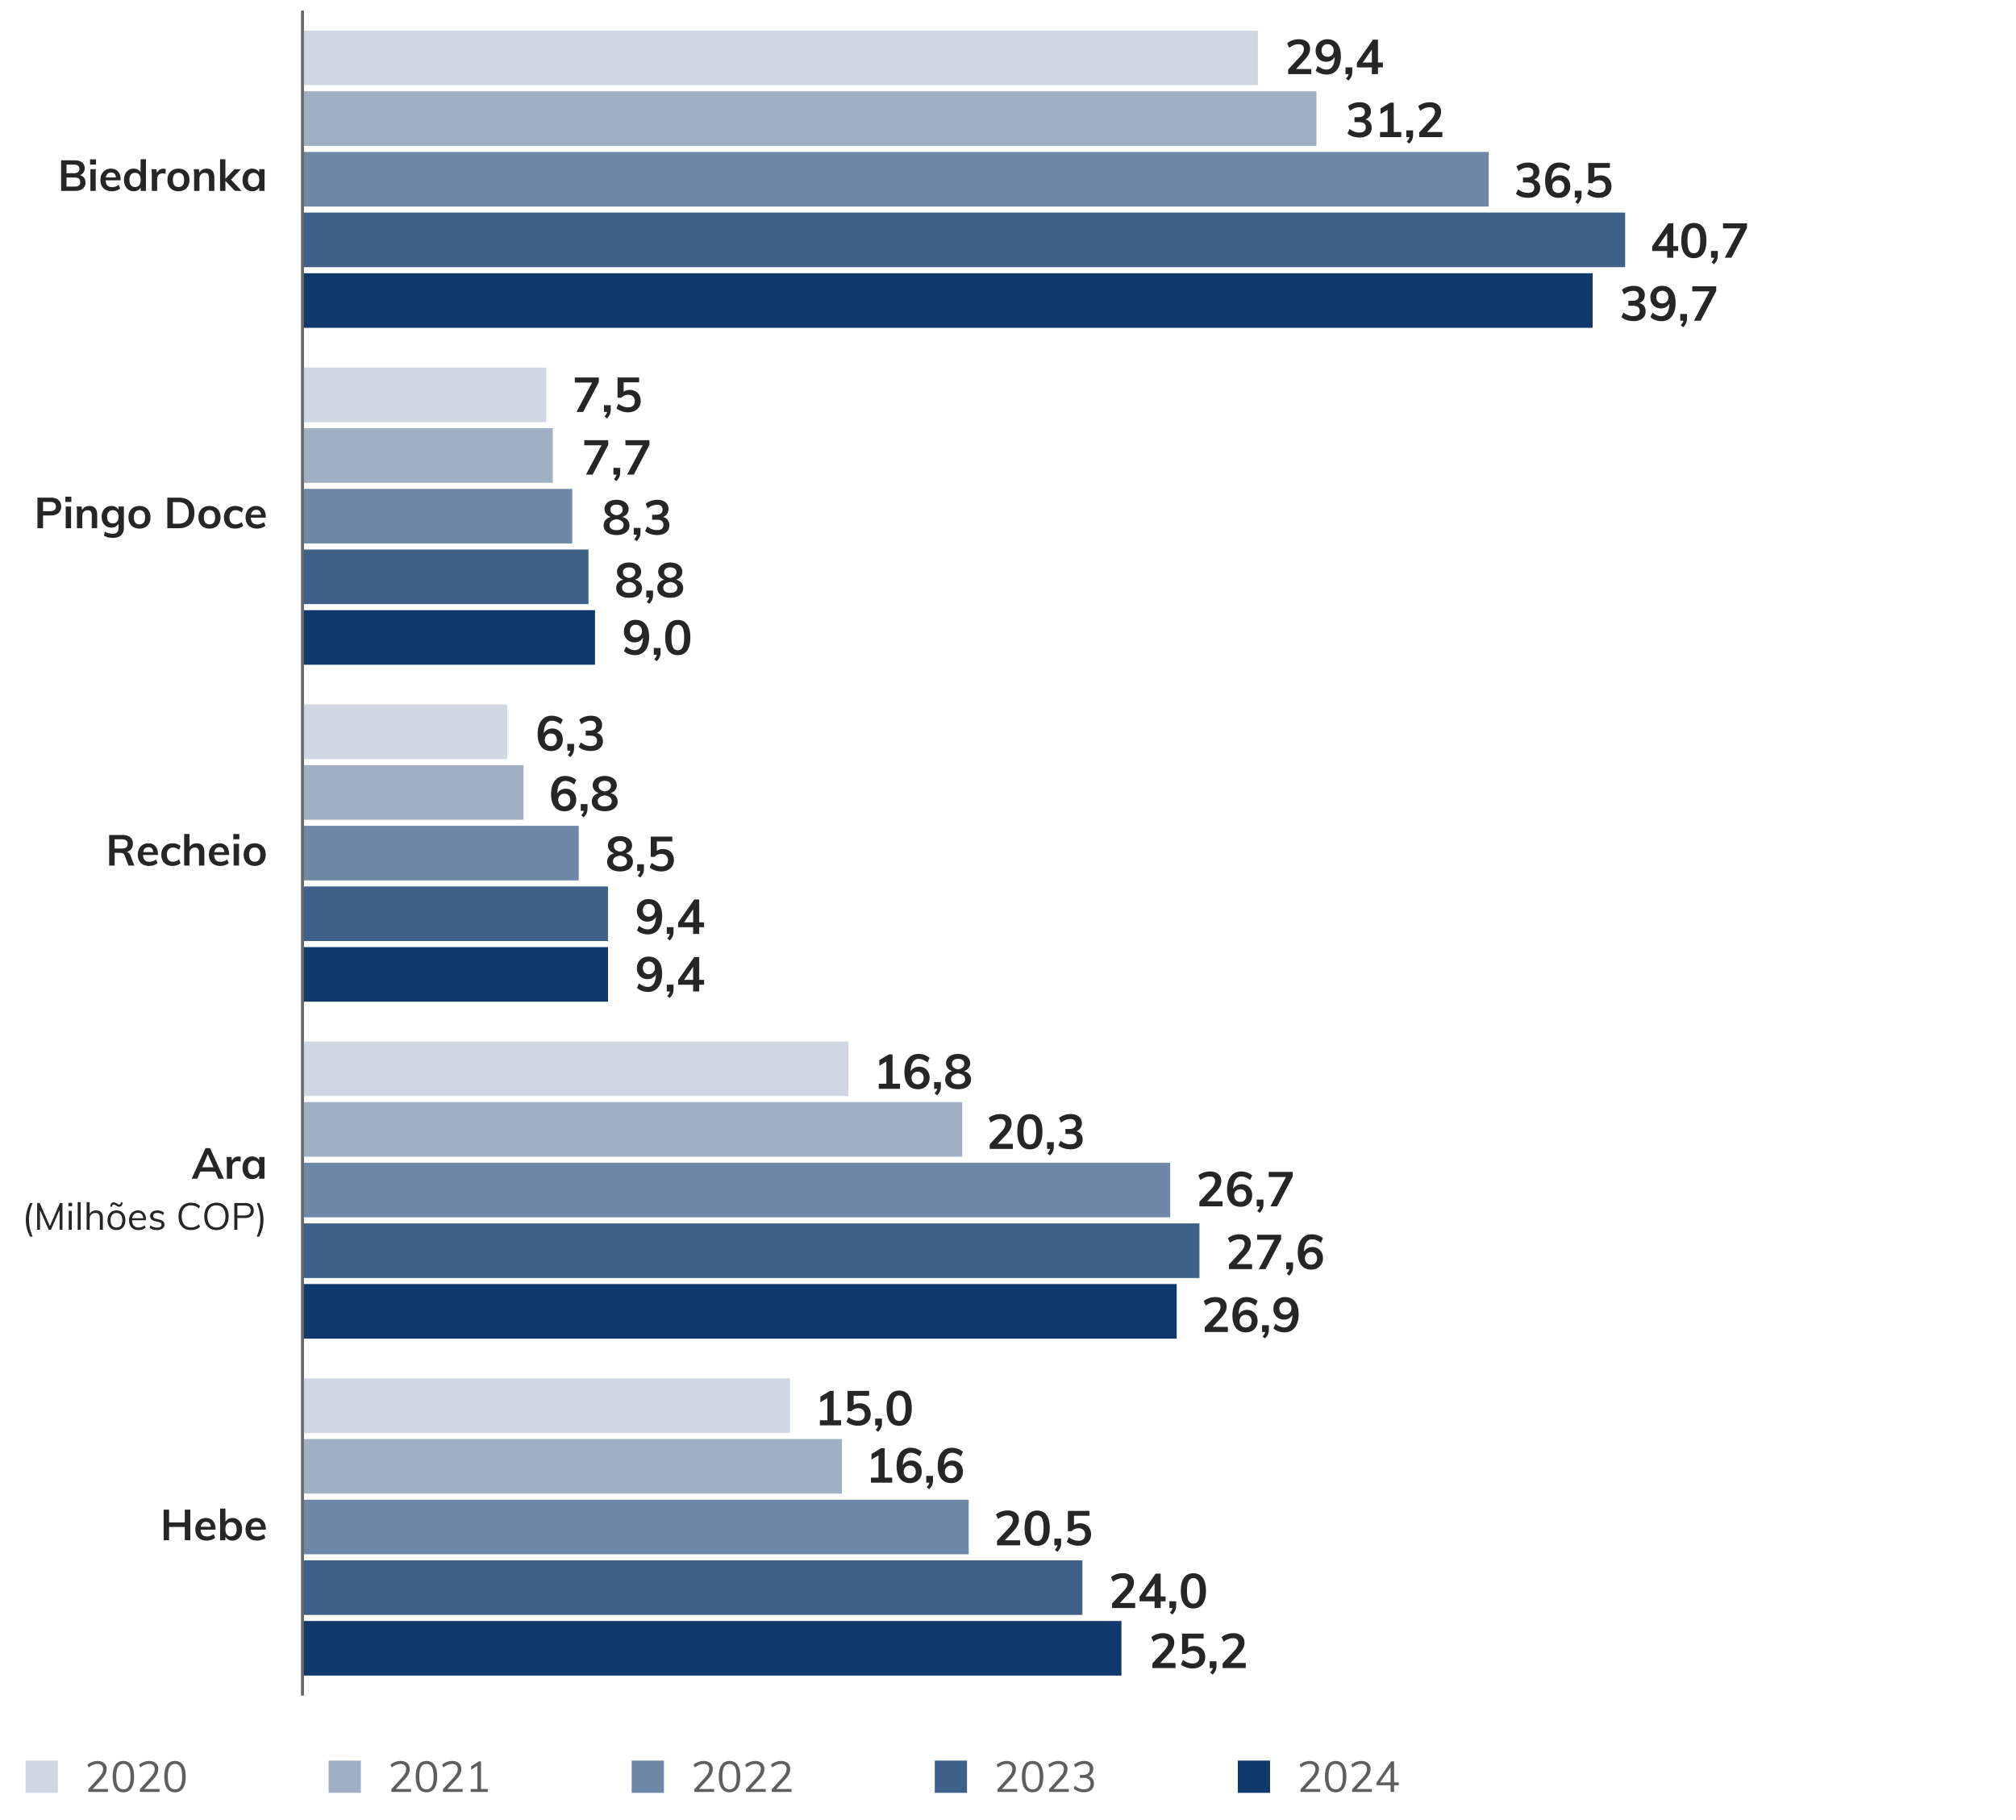 <svg xmlns="http://www.w3.org/2000/svg" width="750" height="677" viewBox="0 0 750 677"><defs><style>.st0,.st1{fill:none}.st2,.st3{fill:#262626}.st1{stroke:#696969;stroke-miterlimit:10}.st3{opacity:.74}.st4{fill:#6f88a7}.st5{fill:#cfd7e2}.st6{fill:#9fb0c4}.st7{fill:#0f396c}.st8{fill:#3f6189}</style></defs><g id="Graphics"><path class="st0" d="M118.795 652.4c0 6.262-2.323 9.719-6.404 9.719-3.599 0-6.036-3.372-6.092-9.464 0-6.177 2.664-9.577 6.404-9.577 3.882 0 6.092 3.457 6.092 9.322zm-10.003.284c0 4.789 1.473 7.509 3.74 7.509 2.55 0 3.769-2.976 3.769-7.679 0-4.534-1.162-7.509-3.74-7.509-2.182 0-3.769 2.663-3.769 7.679zM225.594 645.713h-.057l-3.202 1.729-.482-1.898 4.024-2.153h2.125v18.418h-2.408v-16.095zM246.959 652.4c0 6.262-2.323 9.719-6.404 9.719-3.599 0-6.036-3.372-6.092-9.464 0-6.177 2.664-9.577 6.404-9.577 3.882 0 6.092 3.457 6.092 9.322zm-10.003.284c0 4.789 1.473 7.509 3.74 7.509 2.55 0 3.769-2.976 3.769-7.679 0-4.534-1.162-7.509-3.74-7.509-2.182 0-3.769 2.663-3.769 7.679zM341.078 661.808v-1.53l1.955-1.898c4.704-4.477 6.829-6.857 6.857-9.634 0-1.87-.907-3.599-3.655-3.599-1.672 0-3.06.85-3.91 1.559l-.793-1.757c1.275-1.077 3.089-1.87 5.214-1.87 3.967 0 5.639 2.72 5.639 5.355 0 3.4-2.465 6.148-6.347 9.889l-1.473 1.36v.057h8.274v2.068H341.08zM367.854 652.4c0 6.262-2.323 9.719-6.404 9.719-3.599 0-6.036-3.372-6.092-9.464 0-6.177 2.664-9.577 6.404-9.577 3.882 0 6.092 3.457 6.092 9.322zm-10.002.284c0 4.789 1.473 7.509 3.74 7.509 2.55 0 3.769-2.976 3.769-7.679 0-4.534-1.162-7.509-3.74-7.509-2.182 0-3.769 2.663-3.769 7.679zM462.569 658.945c.708.454 2.352 1.162 4.08 1.162 3.202 0 4.194-2.04 4.165-3.57-.028-2.578-2.352-3.684-4.76-3.684h-1.388v-1.87h1.388c1.813 0 4.109-.935 4.109-3.117 0-1.474-.935-2.776-3.23-2.776-1.473 0-2.89.651-3.684 1.218l-.652-1.813c.963-.708 2.833-1.416 4.817-1.416 3.627 0 5.27 2.153 5.27 4.392 0 1.898-1.133 3.514-3.4 4.335v.058c2.267.453 4.109 2.153 4.109 4.731 0 2.947-2.295 5.525-6.716 5.525-2.068 0-3.882-.651-4.789-1.247l.68-1.927zM488.75 652.4c0 6.262-2.323 9.719-6.404 9.719-3.599 0-6.036-3.372-6.092-9.464 0-6.177 2.664-9.577 6.404-9.577 3.882 0 6.092 3.457 6.092 9.322zm-10.002.284c0 4.789 1.473 7.509 3.74 7.509 2.55 0 3.769-2.976 3.769-7.679 0-4.534-1.162-7.509-3.74-7.509-2.182 0-3.769 2.663-3.769 7.679z"/><g><path class="st0" d="M590.577 661.808v-5.016h-8.557v-1.644l8.217-11.759h2.692v11.447h2.579v1.955h-2.579v5.016h-2.352zm0-6.971v-6.148c0-.964.028-1.927.085-2.891h-.085a53.033 53.033 0 01-1.53 2.721l-4.505 6.262v.057h6.035zM609.646 652.4c0 6.262-2.323 9.719-6.404 9.719-3.599 0-6.036-3.372-6.092-9.464 0-6.177 2.664-9.577 6.404-9.577 3.882 0 6.092 3.457 6.092 9.322zm-10.002.284c0 4.789 1.473 7.509 3.74 7.509 2.55 0 3.769-2.976 3.769-7.679 0-4.534-1.162-7.509-3.74-7.509-2.182 0-3.769 2.663-3.769 7.679z"/></g><g><path class="st0" d="M714.76 645.486h-7.027l-.708 4.732c.425-.057.822-.113 1.502-.113 1.417 0 2.834.312 3.967.991 1.445.822 2.635 2.408 2.635 4.732 0 3.599-2.862 6.29-6.857 6.29-2.012 0-3.712-.566-4.59-1.133l.623-1.898c.765.453 2.267 1.02 3.939 1.02 2.352 0 4.364-1.53 4.364-3.995-.028-2.38-1.615-4.08-5.299-4.08-1.049 0-1.87.113-2.55.198l1.19-8.841h8.812v2.097zM730.542 652.4c0 6.262-2.323 9.719-6.404 9.719-3.599 0-6.036-3.372-6.092-9.464 0-6.177 2.664-9.577 6.404-9.577 3.882 0 6.092 3.457 6.092 9.322zm-10.002.284c0 4.789 1.473 7.509 3.74 7.509 2.55 0 3.769-2.976 3.769-7.679 0-4.534-1.162-7.509-3.74-7.509-2.182 0-3.769 2.663-3.769 7.679z"/></g><path class="st1" d="M112.547 630.763V4"/><g><path class="st7" d="M112.547 101.65h479.957v20.307H112.547zM112.547 227.002h108.806v20.307H112.547zM112.547 352.355h113.642v20.307H112.547zM112.547 477.707h325.21v20.307h-325.21zM112.547 603.06h304.658v20.307H112.547z"/><g><path class="st8" d="M112.547 79.086h492.046v20.307H112.547zM112.547 204.439h106.388v20.307H112.547zM112.547 329.791h113.642v20.307H112.547zM112.547 455.144H446.22v20.307H112.547zM112.547 580.497h290.15v20.307h-290.15z"/></g><g><path class="st4" d="M112.547 56.523h441.27V76.83h-441.27zM112.547 181.875h100.344v20.307H112.547zM112.547 307.228h102.762v20.307H112.547zM112.547 432.581h322.792v20.307H112.547zM112.547 557.933h247.837v20.307H112.547z"/></g><g><path class="st6" d="M112.547 33.959h377.195v20.307H112.547zM112.547 159.312h93.09v20.307h-93.09zM112.547 284.664h82.209v20.307h-82.209zM112.547 410.017h245.419v20.307H112.547zM112.547 535.37h200.687v20.307H112.547z"/></g><g><path class="st5" d="M112.547 11.396h355.434v20.307H112.547zM112.547 136.748h90.672v20.307h-90.672zM112.547 262.101h76.164v20.307h-76.164zM112.547 387.454h203.105v20.307H112.547zM112.547 512.806h181.344v20.307H112.547z"/></g></g><g><path class="st3" d="M40.156 665.56v1.104h-7.328v-.992l3.984-4.416c.533-.597.922-1.136 1.168-1.616a3.14 3.14 0 00.368-1.439c0-.629-.182-1.112-.544-1.448-.363-.336-.88-.504-1.552-.504-1.088 0-2.166.438-3.232 1.312l-.496-1.009c.448-.426 1.013-.768 1.696-1.023a5.834 5.834 0 012.064-.384c1.045 0 1.872.269 2.48.808.608.539.912 1.267.912 2.184 0 .651-.146 1.277-.44 1.88-.293.604-.781 1.278-1.464 2.024l-3.248 3.521h5.632zM42.932 665.312c-.678-.987-1.016-2.435-1.016-4.345s.338-3.357 1.016-4.344c.677-.986 1.667-1.479 2.968-1.479s2.291.493 2.968 1.479c.677.986 1.016 2.43 1.016 4.328 0 1.909-.339 3.36-1.016 4.352-.678.992-1.667 1.488-2.968 1.488s-2.291-.493-2.968-1.479zm4.976-.776c.432-.769.648-1.963.648-3.584 0-1.61-.213-2.795-.64-3.552-.427-.758-1.099-1.137-2.016-1.137-.907 0-1.576.379-2.008 1.137-.432.757-.648 1.941-.648 3.552s.216 2.803.648 3.576 1.101 1.16 2.008 1.16 1.576-.385 2.008-1.152zM59.355 665.56v1.104h-7.328v-.992l3.984-4.416c.533-.597.922-1.136 1.168-1.616a3.14 3.14 0 00.368-1.439c0-.629-.182-1.112-.544-1.448-.363-.336-.88-.504-1.552-.504-1.088 0-2.166.438-3.232 1.312l-.496-1.009c.448-.426 1.013-.768 1.696-1.023a5.834 5.834 0 012.064-.384c1.045 0 1.872.269 2.48.808.608.539.912 1.267.912 2.184 0 .651-.146 1.277-.44 1.88-.293.604-.781 1.278-1.464 2.024l-3.248 3.521h5.632zM62.132 665.312c-.678-.987-1.016-2.435-1.016-4.345s.338-3.357 1.016-4.344c.677-.986 1.667-1.479 2.968-1.479s2.291.493 2.968 1.479c.677.986 1.016 2.43 1.016 4.328 0 1.909-.339 3.36-1.016 4.352-.678.992-1.667 1.488-2.968 1.488s-2.291-.493-2.968-1.479zm4.976-.776c.432-.769.648-1.963.648-3.584 0-1.61-.213-2.795-.64-3.552-.427-.758-1.099-1.137-2.016-1.137-.907 0-1.576.379-2.008 1.137-.432.757-.648 1.941-.648 3.552s.216 2.803.648 3.576 1.101 1.16 2.008 1.16 1.576-.385 2.008-1.152z"/><path class="st5" d="M9.5 655h12v12h-12z"/></g><g><path class="st3" d="M152.906 665.56v1.104h-7.328v-.992l3.984-4.416c.533-.597.922-1.136 1.168-1.616a3.14 3.14 0 00.368-1.439c0-.629-.182-1.112-.544-1.448-.363-.336-.88-.504-1.552-.504-1.088 0-2.166.438-3.232 1.312l-.496-1.009c.448-.426 1.013-.768 1.696-1.023a5.834 5.834 0 012.064-.384c1.045 0 1.872.269 2.48.808.608.539.912 1.267.912 2.184 0 .651-.146 1.277-.44 1.88-.293.604-.781 1.278-1.464 2.024l-3.248 3.521h5.632zM155.682 665.312c-.678-.987-1.016-2.435-1.016-4.345s.338-3.357 1.016-4.344c.677-.986 1.667-1.479 2.968-1.479s2.291.493 2.968 1.479c.677.986 1.016 2.43 1.016 4.328 0 1.909-.339 3.36-1.016 4.352-.678.992-1.667 1.488-2.968 1.488s-2.291-.493-2.968-1.479zm4.976-.776c.432-.769.648-1.963.648-3.584 0-1.61-.213-2.795-.64-3.552-.427-.758-1.099-1.137-2.016-1.137-.907 0-1.576.379-2.008 1.137-.432.757-.648 1.941-.648 3.552s.216 2.803.648 3.576 1.101 1.16 2.008 1.16 1.576-.385 2.008-1.152zM172.105 665.56v1.104h-7.328v-.992l3.984-4.416c.533-.597.922-1.136 1.168-1.616a3.14 3.14 0 00.368-1.439c0-.629-.182-1.112-.544-1.448-.363-.336-.88-.504-1.552-.504-1.088 0-2.166.438-3.232 1.312l-.496-1.009c.448-.426 1.013-.768 1.696-1.023a5.834 5.834 0 012.064-.384c1.045 0 1.872.269 2.48.808.608.539.912 1.267.912 2.184 0 .651-.146 1.277-.44 1.88-.293.604-.781 1.278-1.464 2.024l-3.248 3.521h5.632zM178.938 665.56h2.512v1.104h-6.352v-1.104h2.512v-8.656l-2.336 1.487v-1.264l2.912-1.855h.752v10.288z"/><path class="st6" d="M122.25 655h12v12h-12z"/></g><g><path class="st3" d="M265.656 665.56v1.104h-7.328v-.992l3.984-4.416c.533-.597.922-1.136 1.168-1.616a3.14 3.14 0 00.368-1.439c0-.629-.182-1.112-.544-1.448-.363-.336-.88-.504-1.552-.504-1.088 0-2.166.438-3.232 1.312l-.496-1.009c.448-.426 1.013-.768 1.696-1.023a5.834 5.834 0 012.064-.384c1.045 0 1.872.269 2.48.808.608.539.912 1.267.912 2.184 0 .651-.146 1.277-.44 1.88-.293.604-.781 1.278-1.464 2.024l-3.248 3.521h5.632zM268.432 665.312c-.678-.987-1.016-2.435-1.016-4.345s.338-3.357 1.016-4.344c.677-.986 1.667-1.479 2.968-1.479s2.291.493 2.968 1.479c.677.986 1.016 2.43 1.016 4.328 0 1.909-.339 3.36-1.016 4.352-.678.992-1.667 1.488-2.968 1.488s-2.291-.493-2.968-1.479zm4.976-.776c.432-.769.648-1.963.648-3.584 0-1.61-.213-2.795-.64-3.552-.427-.758-1.099-1.137-2.016-1.137-.907 0-1.576.379-2.008 1.137-.432.757-.648 1.941-.648 3.552s.216 2.803.648 3.576 1.101 1.16 2.008 1.16 1.576-.385 2.008-1.152zM284.855 665.56v1.104h-7.328v-.992l3.984-4.416c.533-.597.922-1.136 1.168-1.616a3.14 3.14 0 00.368-1.439c0-.629-.182-1.112-.544-1.448-.363-.336-.88-.504-1.552-.504-1.088 0-2.166.438-3.232 1.312l-.496-1.009c.448-.426 1.013-.768 1.696-1.023a5.834 5.834 0 012.064-.384c1.045 0 1.872.269 2.48.808.608.539.912 1.267.912 2.184 0 .651-.146 1.277-.44 1.88-.293.604-.781 1.278-1.464 2.024l-3.248 3.521h5.632zM294.456 665.56v1.104h-7.328v-.992l3.984-4.416c.533-.597.922-1.136 1.168-1.616a3.14 3.14 0 00.368-1.439c0-.629-.182-1.112-.544-1.448-.363-.336-.88-.504-1.552-.504-1.088 0-2.166.438-3.232 1.312l-.496-1.009c.448-.426 1.013-.768 1.696-1.023a5.834 5.834 0 012.064-.384c1.045 0 1.872.269 2.48.808.608.539.912 1.267.912 2.184 0 .651-.146 1.277-.44 1.88-.293.604-.781 1.278-1.464 2.024l-3.248 3.521h5.632z"/><path class="st4" d="M235 655h12v12h-12z"/></g><g><path class="st3" d="M378.406 665.56v1.104h-7.328v-.992l3.984-4.416c.533-.597.922-1.136 1.168-1.616a3.14 3.14 0 00.368-1.439c0-.629-.182-1.112-.544-1.448-.363-.336-.88-.504-1.552-.504-1.088 0-2.166.438-3.232 1.312l-.496-1.009c.448-.426 1.013-.768 1.696-1.023a5.834 5.834 0 012.064-.384c1.045 0 1.872.269 2.48.808.608.539.912 1.267.912 2.184 0 .651-.146 1.277-.44 1.88-.293.604-.781 1.278-1.464 2.024l-3.248 3.521h5.632zM381.182 665.312c-.678-.987-1.016-2.435-1.016-4.345s.338-3.357 1.016-4.344c.677-.986 1.667-1.479 2.968-1.479s2.291.493 2.968 1.479c.677.986 1.016 2.43 1.016 4.328 0 1.909-.339 3.36-1.016 4.352-.678.992-1.667 1.488-2.968 1.488s-2.291-.493-2.968-1.479zm4.976-.776c.432-.769.648-1.963.648-3.584 0-1.61-.213-2.795-.64-3.552-.427-.758-1.099-1.137-2.016-1.137-.907 0-1.576.379-2.008 1.137-.432.757-.648 1.941-.648 3.552s.216 2.803.648 3.576 1.101 1.16 2.008 1.16 1.576-.385 2.008-1.152zM397.605 665.56v1.104h-7.328v-.992l3.984-4.416c.533-.597.922-1.136 1.168-1.616a3.14 3.14 0 00.368-1.439c0-.629-.182-1.112-.544-1.448-.363-.336-.88-.504-1.552-.504-1.088 0-2.166.438-3.232 1.312l-.496-1.009c.448-.426 1.013-.768 1.696-1.023a5.834 5.834 0 012.064-.384c1.045 0 1.872.269 2.48.808.608.539.912 1.267.912 2.184 0 .651-.146 1.277-.44 1.88-.293.604-.781 1.278-1.464 2.024l-3.248 3.521h5.632zM406.454 661.799c.352.47.528 1.062.528 1.776 0 .992-.336 1.773-1.008 2.344-.672.571-1.584.856-2.736.856-.736 0-1.443-.123-2.12-.368s-1.25-.592-1.72-1.04l.512-1.008c1.056.874 2.155 1.312 3.296 1.312.811 0 1.427-.181 1.848-.544.421-.362.632-.896.632-1.6 0-1.397-.875-2.097-2.624-2.097h-1.312v-1.104h1.056c.843 0 1.488-.187 1.936-.561.448-.373.672-.906.672-1.6 0-.618-.184-1.093-.552-1.424s-.888-.496-1.56-.496c-1.088 0-2.166.438-3.232 1.312l-.496-1.009a4.902 4.902 0 011.688-1.031 5.88 5.88 0 012.088-.376c1.024 0 1.843.261 2.456.783.613.523.92 1.228.92 2.112 0 .65-.16 1.222-.48 1.712-.32.491-.763.843-1.328 1.056.672.192 1.184.523 1.536.992z"/><path class="st8" d="M347.75 655h12v12h-12z"/></g><g><path class="st3" d="M491.156 665.56v1.104h-7.328v-.992l3.984-4.416c.533-.597.922-1.136 1.168-1.616a3.14 3.14 0 00.368-1.439c0-.629-.182-1.112-.544-1.448-.363-.336-.88-.504-1.552-.504-1.088 0-2.166.438-3.232 1.312l-.496-1.009c.448-.426 1.013-.768 1.696-1.023a5.834 5.834 0 012.064-.384c1.045 0 1.872.269 2.48.808.608.539.912 1.267.912 2.184 0 .651-.146 1.277-.44 1.88-.293.604-.781 1.278-1.464 2.024l-3.248 3.521h5.632zM493.932 665.312c-.678-.987-1.016-2.435-1.016-4.345s.338-3.357 1.016-4.344c.677-.986 1.667-1.479 2.968-1.479s2.291.493 2.968 1.479c.677.986 1.016 2.43 1.016 4.328 0 1.909-.339 3.36-1.016 4.352-.678.992-1.667 1.488-2.968 1.488s-2.291-.493-2.968-1.479zm4.976-.776c.432-.769.648-1.963.648-3.584 0-1.61-.213-2.795-.64-3.552-.427-.758-1.099-1.137-2.016-1.137-.907 0-1.576.379-2.008 1.137-.432.757-.648 1.941-.648 3.552s.216 2.803.648 3.576 1.101 1.16 2.008 1.16 1.576-.385 2.008-1.152zM510.355 665.56v1.104h-7.328v-.992l3.984-4.416c.533-.597.922-1.136 1.168-1.616a3.14 3.14 0 00.368-1.439c0-.629-.182-1.112-.544-1.448-.363-.336-.88-.504-1.552-.504-1.088 0-2.166.438-3.232 1.312l-.496-1.009c.448-.426 1.013-.768 1.696-1.023a5.834 5.834 0 012.064-.384c1.045 0 1.872.269 2.48.808.608.539.912 1.267.912 2.184 0 .651-.146 1.277-.44 1.88-.293.604-.781 1.278-1.464 2.024l-3.248 3.521h5.632zM520.372 663.095v1.088h-1.728v2.48h-1.312v-2.48h-5.248v-.991l5.488-7.92h1.072v7.823h1.728zm-6.928 0h3.888v-5.6l-3.888 5.6z"/><path class="st7" d="M460.5 655h12v12h-12z"/></g><path class="st1" d="M112.547 630.763V4"/></g><g id="PT"><path class="st2" d="M68.746 561.633h2.048v11.392h-2.048v-4.944h-5.84v4.944h-2.032v-11.392h2.032v4.768h5.84v-4.768zM80.186 569.089h-5.568c.042.863.259 1.501.648 1.911.389.411.968.616 1.736.616.885 0 1.707-.288 2.464-.864l.576 1.376c-.384.31-.856.558-1.416.744s-1.128.28-1.704.28c-1.323 0-2.363-.373-3.12-1.12-.757-.746-1.136-1.771-1.136-3.072 0-.82.165-1.552.496-2.191a3.645 3.645 0 011.392-1.496c.598-.357 1.275-.536 2.032-.536 1.109 0 1.986.36 2.632 1.08s.968 1.71.968 2.968v.305zm-4.856-2.44c-.336.314-.552.771-.648 1.368h3.76c-.064-.608-.248-1.066-.552-1.376-.304-.31-.723-.464-1.256-.464s-.968.157-1.304.472zM88.354 565.257c.539.347.957.834 1.256 1.464.298.629.448 1.359.448 2.191s-.152 1.571-.456 2.216c-.304.646-.726 1.145-1.264 1.496-.539.353-1.155.528-1.848.528-.597 0-1.128-.128-1.592-.384s-.813-.613-1.048-1.072v1.328h-1.968v-11.776h1.984v4.912a2.612 2.612 0 011.056-1.048c.458-.25.981-.376 1.568-.376.704 0 1.326.174 1.864.521zm-.856 5.624c.362-.47.544-1.126.544-1.969 0-.832-.182-1.475-.544-1.928-.363-.453-.88-.68-1.552-.68s-1.189.229-1.552.688c-.363.459-.544 1.109-.544 1.952 0 .854.181 1.507.544 1.96.362.454.885.68 1.568.68.661 0 1.173-.234 1.536-.703zM98.874 569.089h-5.568c.042.863.259 1.501.648 1.911.389.411.968.616 1.736.616.885 0 1.707-.288 2.464-.864l.576 1.376c-.384.31-.856.558-1.416.744s-1.128.28-1.704.28c-1.323 0-2.363-.373-3.12-1.12-.757-.746-1.136-1.771-1.136-3.072 0-.82.165-1.552.496-2.191a3.645 3.645 0 011.392-1.496c.598-.357 1.275-.536 2.032-.536 1.109 0 1.986.36 2.632 1.08s.968 1.71.968 2.968v.305zm-4.856-2.44c-.336.314-.552.771-.648 1.368h3.76c-.064-.608-.248-1.066-.552-1.376-.304-.31-.723-.464-1.256-.464s-.968.157-1.304.472zM31.269 66.145c.357.479.536 1.072.536 1.776 0 .971-.344 1.73-1.032 2.279-.688.55-1.646.824-2.872.824h-5.168V59.632h5.008c1.173 0 2.096.264 2.768.792.672.527 1.008 1.256 1.008 2.184 0 .598-.158 1.117-.472 1.56-.314.443-.75.766-1.304.969.661.191 1.17.527 1.528 1.008zm-6.52-1.712h2.656c1.429 0 2.144-.533 2.144-1.601 0-.533-.176-.933-.528-1.199s-.891-.4-1.616-.4h-2.656v3.2zm4.567 4.592c.347-.267.52-.688.52-1.264 0-.587-.173-1.019-.52-1.296s-.894-.416-1.64-.416h-2.928v3.376h2.928c.747 0 1.293-.134 1.64-.4zM33.5 59.281h2.224v1.968H33.5v-1.968zm.128 11.744v-8.08h1.984v8.08h-1.984zM44.876 67.089h-5.568c.042.863.259 1.501.648 1.911.389.411.968.616 1.736.616.885 0 1.707-.288 2.464-.864l.576 1.376c-.384.31-.856.558-1.416.744s-1.128.28-1.704.28c-1.323 0-2.363-.373-3.12-1.12-.757-.746-1.136-1.771-1.136-3.072 0-.82.165-1.552.496-2.191a3.645 3.645 0 011.392-1.496c.598-.357 1.275-.536 2.032-.536 1.109 0 1.986.36 2.632 1.08s.968 1.71.968 2.968v.305zm-4.855-2.44c-.336.314-.552.771-.648 1.368h3.76c-.064-.608-.248-1.066-.552-1.376-.304-.31-.723-.464-1.256-.464s-.968.157-1.304.472zM54.3 59.249v11.776h-1.968v-1.296a2.6 2.6 0 01-1.056 1.048c-.459.251-.981.376-1.568.376-.694 0-1.312-.176-1.856-.528-.544-.352-.968-.851-1.272-1.496-.304-.645-.456-1.384-.456-2.216s.149-1.562.448-2.191c.299-.63.72-1.117 1.264-1.464s1.168-.521 1.872-.521c.576 0 1.09.12 1.544.36.453.239.802.578 1.048 1.016v-4.864h2zm-2.52 9.648c.368-.459.552-1.109.552-1.952s-.182-1.493-.544-1.952c-.363-.458-.875-.688-1.536-.688-.672 0-1.192.227-1.56.68s-.552 1.096-.552 1.928c0 .843.184 1.499.552 1.969.368.469.882.703 1.544.703s1.176-.229 1.544-.688zM61.628 62.881l-.016 1.823a2.78 2.78 0 00-1.056-.208c-.683 0-1.203.198-1.56.593s-.536.917-.536 1.567v4.368h-1.984v-5.792c0-.854-.042-1.616-.128-2.288h1.872l.16 1.424c.202-.522.522-.922.96-1.2a2.729 2.729 0 011.488-.416c.309 0 .576.043.8.129zM64.244 70.641c-.624-.342-1.104-.829-1.44-1.464s-.504-1.379-.504-2.232.168-1.598.504-2.231a3.501 3.501 0 011.44-1.465c.624-.341 1.347-.512 2.168-.512.811 0 1.525.171 2.144.512.619.342 1.096.83 1.432 1.465.336.634.504 1.378.504 2.231s-.168 1.598-.504 2.232-.813 1.122-1.432 1.464c-.619.341-1.333.512-2.144.512-.821 0-1.544-.171-2.168-.512zm3.712-1.72c.357-.443.536-1.102.536-1.977 0-.864-.182-1.522-.544-1.976-.363-.453-.875-.681-1.536-.681-.672 0-1.189.228-1.552.681-.363.453-.544 1.111-.544 1.976 0 .875.179 1.533.536 1.977.357.442.872.663 1.544.663.683 0 1.203-.221 1.56-.663zM79.739 66.065v4.96h-2v-4.864c0-.64-.123-1.106-.368-1.399-.246-.294-.624-.44-1.136-.44-.608 0-1.099.195-1.472.584-.374.39-.56.904-.56 1.544v4.576h-1.984v-5.792c0-.854-.042-1.616-.128-2.288h1.872l.144 1.328c.277-.49.653-.869 1.128-1.136s1.01-.4 1.608-.4c1.931 0 2.896 1.109 2.896 3.328zM89.884 71.025h-2.496l-3.536-3.728v3.728h-1.984V59.249h1.984v7.265l3.328-3.553h2.416l-3.632 3.856 3.92 4.208zM98.411 62.945v8.08h-1.968v-1.296a2.6 2.6 0 01-1.056 1.048c-.459.251-.981.376-1.568.376-.704 0-1.328-.171-1.872-.512-.544-.342-.965-.827-1.264-1.456-.299-.63-.448-1.36-.448-2.192s.152-1.57.456-2.216c.304-.646.728-1.146 1.272-1.504s1.162-.536 1.856-.536c.586 0 1.109.126 1.568.376.458.251.811.601 1.056 1.048v-1.216h1.968zm-2.512 5.952c.362-.459.544-1.104.544-1.937 0-.853-.182-1.509-.544-1.968-.363-.458-.88-.688-1.552-.688-.662 0-1.176.237-1.544.712s-.552 1.134-.552 1.976c0 .832.184 1.473.552 1.92.368.448.888.672 1.56.672.661 0 1.173-.229 1.536-.688zM13.94 185.133h4.944c1.227 0 2.182.296 2.864.888s1.024 1.4 1.024 2.424-.344 1.835-1.032 2.432c-.688.598-1.64.896-2.856.896h-2.88v4.752H13.94v-11.392zm4.704 5.04c.714 0 1.256-.146 1.624-.44.368-.293.552-.717.552-1.272 0-.564-.181-.994-.544-1.287-.363-.294-.907-.44-1.632-.44h-2.64v3.44h2.64zM24.324 184.781h2.224v1.968h-2.224v-1.968zm.128 11.744v-8.08h1.984v8.08h-1.984zM36.147 191.565v4.96h-2v-4.864c0-.64-.123-1.106-.368-1.399-.246-.294-.624-.44-1.136-.44-.608 0-1.099.195-1.472.584-.374.39-.56.904-.56 1.544v4.576h-1.984v-5.792c0-.854-.042-1.616-.128-2.288h1.872l.144 1.328c.277-.49.653-.869 1.128-1.136s1.01-.4 1.608-.4c1.931 0 2.896 1.109 2.896 3.328zM46.083 188.445v7.824c0 1.259-.347 2.213-1.04 2.864-.693.65-1.712.976-3.056.976-1.248 0-2.347-.262-3.296-.784l.32-1.52c.981.512 1.957.768 2.928.768 1.44 0 2.16-.715 2.16-2.144v-1.601a2.816 2.816 0 01-1.072 1.064 3.112 3.112 0 01-1.584.408c-.704 0-1.331-.168-1.88-.504a3.397 3.397 0 01-1.28-1.425c-.304-.613-.456-1.314-.456-2.104s.152-1.49.456-2.104c.304-.613.73-1.088 1.28-1.424s1.176-.504 1.88-.504c.597 0 1.128.126 1.592.376.464.251.818.601 1.064 1.048v-1.216h1.984zm-2.551 5.632c.378-.437.568-1.04.568-1.808s-.187-1.371-.56-1.809c-.374-.437-.896-.655-1.568-.655-.662 0-1.182.219-1.56.655-.379.438-.568 1.04-.568 1.809s.189 1.371.568 1.808c.378.438.898.656 1.56.656s1.181-.219 1.56-.656zM49.739 196.141c-.624-.342-1.104-.829-1.44-1.464s-.504-1.379-.504-2.232.168-1.598.504-2.231a3.501 3.501 0 011.44-1.465c.624-.341 1.347-.512 2.168-.512.811 0 1.525.171 2.144.512.619.342 1.096.83 1.432 1.465.336.634.504 1.378.504 2.231s-.168 1.598-.504 2.232-.813 1.122-1.432 1.464c-.619.341-1.333.512-2.144.512-.821 0-1.544-.171-2.168-.512zm3.712-1.72c.357-.443.536-1.102.536-1.977 0-.864-.182-1.522-.544-1.976-.363-.453-.875-.681-1.536-.681-.672 0-1.189.228-1.552.681-.363.453-.544 1.111-.544 1.976 0 .875.179 1.533.536 1.977.357.442.872.663 1.544.663.683 0 1.203-.221 1.56-.663zM62.243 185.133h4.192c1.867 0 3.314.495 4.344 1.487 1.029.992 1.544 2.39 1.544 4.192 0 1.813-.515 3.219-1.544 4.216-1.03.998-2.478 1.496-4.344 1.496h-4.192v-11.392zm4.064 9.712c2.624 0 3.936-1.345 3.936-4.032 0-2.667-1.312-4-3.936-4h-2v8.032h2zM75.787 196.141c-.624-.342-1.104-.829-1.44-1.464s-.504-1.379-.504-2.232.168-1.598.504-2.231a3.501 3.501 0 011.44-1.465c.624-.341 1.347-.512 2.168-.512.811 0 1.525.171 2.144.512.619.342 1.096.83 1.432 1.465.336.634.504 1.378.504 2.231s-.168 1.598-.504 2.232-.813 1.122-1.432 1.464c-.619.341-1.333.512-2.144.512-.821 0-1.544-.171-2.168-.512zm3.712-1.72c.357-.443.536-1.102.536-1.977 0-.864-.182-1.522-.544-1.976-.363-.453-.875-.681-1.536-.681-.672 0-1.189.228-1.552.681-.363.453-.544 1.111-.544 1.976 0 .875.179 1.533.536 1.977.357.442.872.663 1.544.663.683 0 1.203-.221 1.56-.663zM85.235 196.141a3.48 3.48 0 01-1.424-1.448c-.331-.624-.496-1.357-.496-2.2s.173-1.584.52-2.224c.346-.641.837-1.139 1.472-1.496s1.368-.536 2.2-.536c.576 0 1.133.091 1.672.272.539.181.968.432 1.288.752l-.56 1.407a3.937 3.937 0 00-1.088-.632 3.221 3.221 0 00-1.136-.216c-.725 0-1.291.227-1.696.68-.405.454-.608 1.107-.608 1.96s.2 1.505.6 1.952c.4.448.968.672 1.704.672.374 0 .752-.074 1.136-.224a4.017 4.017 0 001.088-.64l.56 1.407c-.341.32-.784.571-1.328.753a5.388 5.388 0 01-1.712.271c-.843 0-1.573-.171-2.192-.512zM98.883 192.589h-5.568c.042.863.259 1.501.648 1.911.389.411.968.616 1.736.616.885 0 1.707-.288 2.464-.864l.576 1.376c-.384.31-.856.558-1.416.744s-1.128.28-1.704.28c-1.323 0-2.363-.373-3.12-1.12-.757-.746-1.136-1.771-1.136-3.072 0-.82.165-1.552.496-2.191a3.645 3.645 0 011.392-1.496c.598-.357 1.275-.536 2.032-.536 1.109 0 1.986.36 2.632 1.08s.968 1.71.968 2.968v.305zm-4.856-2.44c-.336.314-.552.771-.648 1.368h3.76c-.064-.608-.248-1.066-.552-1.376-.304-.31-.723-.464-1.256-.464s-.968.157-1.304.472zM49.987 322.025h-2.176l-1.456-3.792c-.128-.352-.326-.598-.592-.736-.267-.138-.613-.208-1.04-.208h-2.064v4.736h-2.048v-11.392h4.88c1.291 0 2.272.282 2.944.848.672.565 1.008 1.376 1.008 2.432 0 .758-.2 1.4-.6 1.929-.4.527-.968.903-1.704 1.128.672.139 1.158.607 1.456 1.407l1.392 3.648zm-4.784-6.336c.778 0 1.354-.145 1.728-.432.374-.288.56-.726.56-1.312 0-.576-.184-1.005-.552-1.288-.368-.282-.947-.424-1.736-.424h-2.576v3.456h2.576zM58.771 318.089h-5.568c.042.863.259 1.501.648 1.911.389.411.968.616 1.736.616.885 0 1.707-.288 2.464-.864l.576 1.376c-.384.31-.856.558-1.416.744s-1.128.28-1.704.28c-1.323 0-2.363-.373-3.12-1.12-.757-.746-1.136-1.771-1.136-3.072 0-.82.165-1.552.496-2.191a3.645 3.645 0 011.392-1.496c.598-.357 1.275-.536 2.032-.536 1.109 0 1.986.36 2.632 1.08s.968 1.71.968 2.968v.305zm-4.856-2.44c-.336.314-.552.771-.648 1.368h3.76c-.064-.608-.248-1.066-.552-1.376-.304-.31-.723-.464-1.256-.464s-.968.157-1.304.472zM61.939 321.641a3.48 3.48 0 01-1.424-1.448c-.331-.624-.496-1.357-.496-2.2s.173-1.584.52-2.224c.346-.641.837-1.139 1.472-1.496s1.368-.536 2.2-.536c.576 0 1.133.091 1.672.272.539.181.968.432 1.288.752l-.56 1.407a3.937 3.937 0 00-1.088-.632 3.221 3.221 0 00-1.136-.216c-.725 0-1.291.227-1.696.68-.405.454-.608 1.107-.608 1.96s.2 1.505.6 1.952c.4.448.968.672 1.704.672.374 0 .752-.074 1.136-.224a4.017 4.017 0 001.088-.64l.56 1.407c-.341.32-.784.571-1.328.753a5.388 5.388 0 01-1.712.271c-.843 0-1.573-.171-2.192-.512zM76.035 317.065v4.96h-2v-4.864c0-.64-.123-1.106-.368-1.399-.246-.294-.624-.44-1.136-.44-.608 0-1.099.195-1.472.584-.374.39-.56.904-.56 1.544v4.576h-1.984V310.25h1.984v4.864a2.847 2.847 0 011.104-1.016c.458-.24.971-.36 1.536-.36 1.931 0 2.896 1.109 2.896 3.328zM85.234 318.089h-5.568c.042.863.259 1.501.648 1.911.389.411.968.616 1.736.616.885 0 1.707-.288 2.464-.864l.576 1.376c-.384.31-.856.558-1.416.744s-1.128.28-1.704.28c-1.323 0-2.363-.373-3.12-1.12-.757-.746-1.136-1.771-1.136-3.072 0-.82.165-1.552.496-2.191a3.645 3.645 0 011.392-1.496c.598-.357 1.275-.536 2.032-.536 1.109 0 1.986.36 2.632 1.08s.968 1.71.968 2.968v.305zm-4.856-2.44c-.336.314-.552.771-.648 1.368h3.76c-.064-.608-.248-1.066-.552-1.376-.304-.31-.723-.464-1.256-.464s-.968.157-1.304.472zM86.802 310.281h2.224v1.968h-2.224v-1.968zm.128 11.744v-8.08h1.984v8.08H86.93zM92.602 321.641c-.624-.342-1.104-.829-1.44-1.464s-.504-1.379-.504-2.232.168-1.598.504-2.231a3.501 3.501 0 011.44-1.465c.624-.341 1.347-.512 2.168-.512.811 0 1.525.171 2.144.512.619.342 1.096.83 1.432 1.465.336.634.504 1.378.504 2.231s-.168 1.598-.504 2.232-.813 1.122-1.432 1.464c-.619.341-1.333.512-2.144.512-.821 0-1.544-.171-2.168-.512zm3.712-1.72c.357-.443.536-1.102.536-1.977 0-.864-.182-1.522-.544-1.976-.363-.453-.875-.681-1.536-.681-.672 0-1.189.228-1.552.681-.363.453-.544 1.111-.544 1.976 0 .875.179 1.533.536 1.977.357.442.872.663 1.544.663.683 0 1.203-.221 1.56-.663zM81.242 438.525l-1.136-2.672h-5.568l-1.152 2.672h-2.08l5.152-11.392h1.68l5.168 11.392h-2.064zm-6.016-4.273h4.192l-2.096-4.88-2.096 4.88zM89.546 430.381l-.016 1.823a2.78 2.78 0 00-1.056-.208c-.683 0-1.203.198-1.56.593s-.536.917-.536 1.567v4.368h-1.984v-5.792c0-.854-.042-1.616-.128-2.288h1.872l.16 1.424c.202-.522.522-.922.96-1.2a2.729 2.729 0 011.488-.416c.309 0 .576.043.8.129zM98.394 430.445v8.08h-1.968v-1.296a2.6 2.6 0 01-1.056 1.048c-.459.251-.981.376-1.568.376-.704 0-1.328-.171-1.872-.512-.544-.342-.965-.827-1.264-1.456-.299-.63-.448-1.36-.448-2.192s.152-1.57.456-2.216c.304-.646.728-1.146 1.272-1.504s1.162-.536 1.856-.536c.586 0 1.109.126 1.568.376.458.251.811.601 1.056 1.048v-1.216h1.968zm-2.512 5.952c.362-.459.544-1.104.544-1.937 0-.853-.182-1.509-.544-1.968-.363-.458-.88-.688-1.552-.688-.662 0-1.176.237-1.544.712s-.552 1.134-.552 1.976c0 .832.184 1.473.552 1.92.368.448.888.672 1.56.672.661 0 1.173-.229 1.536-.688zM9.981 456.958a13.02 13.02 0 01-.378-3.156c0-1.083.128-2.133.385-3.15s.66-2.049 1.211-3.094h.952c-.504 1.167-.859 2.249-1.064 3.248a14.793 14.793 0 00-.308 2.996c0 .989.103 1.985.308 2.988.205 1.004.555 2.098 1.05 3.283h-.938c-.56-1.063-.966-2.103-1.218-3.115zM22.288 447.557h.952v9.968h-1.064v-7.406l-3.234 7.406h-.812l-3.262-7.35.014 7.35h-1.064v-9.968h.952l3.78 8.596 3.738-8.596zM25.451 447.5h1.386v1.288h-1.386V447.5zm.112 10.025v-7.042h1.134v7.042h-1.134zM28.895 457.525v-10.304h1.134v10.304h-1.134zM38.275 453.101v4.424h-1.134v-4.368c0-.653-.131-1.132-.392-1.435-.261-.304-.672-.455-1.232-.455-.653 0-1.176.2-1.568.602s-.588.943-.588 1.624v4.032h-1.134v-10.304h1.134v4.41c.224-.43.543-.757.959-.98a2.945 2.945 0 011.421-.336c1.689 0 2.534.929 2.534 2.786zM41.579 457.175c-.504-.299-.894-.724-1.169-1.274s-.413-1.194-.413-1.932.138-1.382.413-1.933.665-.975 1.169-1.273 1.087-.448 1.75-.448 1.246.149 1.75.448.894.723 1.169 1.273.413 1.195.413 1.933-.138 1.381-.413 1.932-.665.976-1.169 1.274-1.087.447-1.75.447-1.246-.148-1.75-.447zm-.189-9.45c.229-.28.534-.42.917-.42.196 0 .383.039.56.119.177.079.387.193.63.343.196.121.353.21.469.266a.776.776 0 00.343.084c.205 0 .366-.074.483-.224s.175-.331.175-.546h.63c0 .513-.114.91-.343 1.189-.229.28-.535.42-.917.42a1.36 1.36 0 01-.56-.118 5.54 5.54 0 01-.63-.344c-.196-.121-.352-.21-.469-.266s-.231-.084-.343-.084c-.205 0-.366.074-.483.224s-.175.332-.175.546h-.63c0-.513.114-.909.343-1.189zm3.548 8.267c.374-.462.56-1.136.56-2.022 0-.859-.191-1.524-.574-1.995-.383-.472-.915-.707-1.596-.707-.691 0-1.228.235-1.61.707-.383.471-.574 1.136-.574 1.995 0 .887.189 1.561.567 2.022.378.462.917.693 1.617.693s1.237-.231 1.61-.693zM54.319 453.969h-5.166c.009.896.217 1.572.623 2.029.406.458.996.687 1.771.687.821 0 1.577-.275 2.268-.826l.378.826c-.308.289-.702.518-1.183.686-.48.168-.973.252-1.477.252-1.102 0-1.965-.324-2.59-.973s-.938-1.537-.938-2.667c0-.719.14-1.355.42-1.911.28-.555.672-.987 1.176-1.295s1.078-.462 1.722-.462c.933 0 1.666.306 2.198.917s.798 1.454.798 2.527v.21zm-4.417-2.24c-.369.354-.604.854-.707 1.498h4.102c-.056-.663-.25-1.167-.581-1.512-.331-.346-.791-.519-1.379-.519s-1.066.178-1.435.532zM55.607 456.713l.378-.841c.382.299.77.514 1.162.645.392.131.831.196 1.316.196.532 0 .936-.092 1.211-.273.275-.182.413-.445.413-.791 0-.28-.094-.504-.28-.672s-.495-.299-.924-.393l-1.19-.279c-.588-.131-1.043-.364-1.365-.7a1.679 1.679 0 01-.483-1.204c0-.616.247-1.117.742-1.505.495-.388 1.148-.581 1.96-.581.495 0 .961.079 1.4.238.438.158.807.387 1.106.686l-.378.826c-.663-.551-1.372-.826-2.128-.826-.504 0-.894.096-1.169.287a.925.925 0 00-.413.805c0 .29.086.519.259.687s.45.299.833.392l1.19.294c.653.149 1.139.381 1.456.693s.476.721.476 1.225c0 .607-.248 1.093-.742 1.456-.495.364-1.167.546-2.016.546-1.186 0-2.124-.303-2.814-.909zM68.577 457.021c-.695-.411-1.229-1.001-1.603-1.771-.374-.77-.56-1.677-.56-2.723s.187-1.948.56-2.709c.373-.761.907-1.346 1.603-1.757s1.515-.616 2.457-.616c.691 0 1.323.105 1.897.315.574.21 1.071.524 1.491.944l-.434.882c-.476-.41-.945-.704-1.407-.882a4.253 4.253 0 00-1.533-.266c-1.092 0-1.939.354-2.541 1.063-.602.71-.903 1.718-.903 3.024 0 1.316.298 2.331.896 3.045.597.714 1.446 1.071 2.548 1.071.56 0 1.071-.089 1.533-.267.462-.177.931-.471 1.407-.882l.434.882c-.42.421-.917.735-1.491.945a5.483 5.483 0 01-1.897.315c-.942 0-1.762-.205-2.457-.616zM78.118 457.021c-.682-.411-1.207-1.001-1.575-1.771-.369-.77-.553-1.673-.553-2.709 0-1.045.182-1.95.546-2.716.364-.765.887-1.353 1.568-1.764s1.489-.616 2.422-.616 1.741.205 2.422.616c.681.411 1.204.999 1.568 1.764.364.766.546 1.666.546 2.702 0 1.046-.185 1.951-.553 2.716-.369.766-.894 1.356-1.575 1.771-.682.415-1.484.623-2.408.623s-1.727-.205-2.408-.616zm4.872-1.442c.588-.719.882-1.735.882-3.052s-.292-2.328-.875-3.038c-.583-.709-1.407-1.063-2.471-1.063s-1.89.356-2.478 1.07c-.588.714-.882 1.725-.882 3.031 0 1.316.294 2.333.882 3.052.588.719 1.414 1.078 2.478 1.078 1.055 0 1.876-.359 2.464-1.078zM87.162 447.557h3.976c1.026 0 1.827.247 2.401.742.574.494.861 1.176.861 2.044s-.29 1.552-.868 2.051c-.579.499-1.377.749-2.394.749H88.31v4.382h-1.148v-9.968zm3.878 4.634c.737 0 1.293-.158 1.666-.476.374-.317.56-.775.56-1.372s-.187-1.053-.56-1.365c-.373-.312-.929-.469-1.666-.469h-2.73v3.682h2.73zM95.492 460.073c.494-1.186.844-2.279 1.05-3.283a14.89 14.89 0 00.308-2.988c0-.999-.103-1.997-.308-2.996-.206-.999-.556-2.081-1.05-3.248h.952c.551 1.045.952 2.076 1.204 3.094s.378 2.067.378 3.15c0 1.092-.126 2.144-.378 3.156s-.658 2.052-1.218 3.115h-.938z"/><g><path class="st2" d="M487.833 25.684v1.89h-8.604v-1.71l4.355-4.698c.516-.563.894-1.08 1.134-1.548.24-.468.36-.93.36-1.386 0-.588-.171-1.032-.513-1.332s-.831-.45-1.467-.45c-1.129 0-2.286.444-3.475 1.332l-.773-1.692c.504-.456 1.151-.819 1.943-1.089a7.377 7.377 0 012.395-.405c1.283 0 2.301.315 3.051.945.75.63 1.125 1.479 1.125 2.547 0 .732-.159 1.422-.478 2.07-.317.648-.849 1.374-1.593 2.178l-3.149 3.348h5.688zM497.508 16.243c.882 1.098 1.322 2.661 1.322 4.689 0 1.416-.21 2.634-.63 3.654s-1.022 1.8-1.809 2.34-1.719.81-2.799.81a6.636 6.636 0 01-2.241-.387 5.476 5.476 0 01-1.881-1.107l.773-1.692c1.141.888 2.227 1.332 3.259 1.332.947 0 1.683-.405 2.205-1.215.521-.81.794-1.971.818-3.483-.276.552-.692.99-1.251 1.314-.558.324-1.191.486-1.898.486-.757 0-1.432-.174-2.025-.522s-1.06-.834-1.395-1.458c-.337-.624-.505-1.338-.505-2.142 0-.816.184-1.548.55-2.196a3.916 3.916 0 011.529-1.521c.654-.366 1.396-.549 2.224-.549 1.62 0 2.871.549 3.753 1.647zm-1.989 4.239c.42-.432.63-.996.63-1.692s-.21-1.263-.63-1.701-.966-.657-1.638-.657-1.209.216-1.611.648c-.402.432-.603 1.002-.603 1.71s.2 1.275.603 1.701c.402.426.938.639 1.611.639s1.218-.216 1.638-.648zM503.079 25.054v1.656c0 .636-.107 1.212-.324 1.728-.216.516-.582 1.032-1.098 1.548l-.918-.738c.564-.6.888-1.158.972-1.674h-1.151v-2.52h2.52zM514.455 23.254v1.818h-1.818v2.502h-2.268v-2.502h-5.58v-1.728l5.994-8.586h1.854v8.496h1.818zm-7.47 0h3.384v-4.878l-3.384 4.878z"/></g><g><path class="st2" d="M509.704 45.54c.401.54.603 1.206.603 1.998 0 1.116-.411 1.998-1.232 2.646-.822.648-1.93.972-3.321.972-.864 0-1.695-.132-2.493-.396s-1.455-.63-1.971-1.098l.792-1.692c1.14.888 2.334 1.332 3.582 1.332.815 0 1.425-.162 1.827-.486.401-.324.603-.816.603-1.476 0-.648-.204-1.125-.612-1.431-.407-.306-1.038-.459-1.89-.459H503.9v-1.854h1.387c1.655 0 2.483-.63 2.483-1.89 0-.588-.18-1.038-.54-1.35-.359-.312-.863-.468-1.512-.468-1.152 0-2.304.444-3.456 1.332l-.773-1.692c.516-.456 1.167-.819 1.952-1.089a7.408 7.408 0 012.422-.405c1.26 0 2.265.309 3.015.927s1.125 1.443 1.125 2.475c-.012.708-.195 1.323-.549 1.845-.354.522-.85.903-1.485 1.143.756.204 1.335.576 1.737 1.116zM518.515 49.122h2.79v1.89h-7.902v-1.89h2.809V40.86l-2.61 1.566v-2.07l3.564-2.16h1.35v10.926zM525.696 48.492v1.656c0 .636-.107 1.212-.324 1.728-.216.516-.582 1.032-1.098 1.548l-.918-.738c.564-.6.888-1.158.972-1.674h-1.151v-2.52h2.52zM536.586 49.122v1.89h-8.604v-1.71l4.355-4.698c.516-.563.894-1.08 1.134-1.548.24-.468.36-.93.36-1.386 0-.588-.171-1.032-.513-1.332s-.831-.45-1.467-.45c-1.129 0-2.286.444-3.475 1.332l-.773-1.692c.504-.456 1.151-.819 1.943-1.089a7.377 7.377 0 012.395-.405c1.283 0 2.301.315 3.051.945.75.63 1.125 1.479 1.125 2.547 0 .732-.159 1.422-.478 2.07-.317.648-.849 1.374-1.593 2.178l-3.149 3.348h5.688z"/></g><g><path class="st2" d="M572.379 67.978c.401.54.603 1.206.603 1.998 0 1.116-.411 1.998-1.232 2.646-.822.648-1.93.972-3.321.972-.864 0-1.695-.132-2.493-.396s-1.455-.63-1.971-1.098l.792-1.692c1.14.888 2.334 1.332 3.582 1.332.815 0 1.425-.162 1.827-.486.401-.324.603-.816.603-1.476 0-.648-.204-1.125-.612-1.431-.407-.306-1.038-.459-1.89-.459h-1.692v-1.854h1.387c1.655 0 2.483-.63 2.483-1.89 0-.588-.18-1.038-.54-1.35-.359-.312-.863-.468-1.512-.468-1.152 0-2.304.444-3.456 1.332l-.773-1.692c.516-.456 1.167-.819 1.952-1.089a7.408 7.408 0 012.422-.405c1.26 0 2.265.309 3.015.927s1.125 1.443 1.125 2.475c-.012.708-.195 1.323-.549 1.845-.354.522-.85.903-1.485 1.143.756.204 1.335.576 1.737 1.116zM582.278 65.746c.594.348 1.06.834 1.396 1.458.336.624.504 1.338.504 2.142 0 .816-.184 1.548-.549 2.196a3.932 3.932 0 01-1.53 1.521c-.654.366-1.396.549-2.223.549-1.62 0-2.868-.549-3.744-1.647-.876-1.098-1.314-2.661-1.314-4.689 0-1.416.207-2.634.621-3.654.414-1.02 1.014-1.8 1.8-2.34s1.72-.81 2.799-.81c.769 0 1.516.129 2.241.387a5.684 5.684 0 011.899 1.107l-.792 1.692c-1.128-.888-2.214-1.332-3.258-1.332-.948 0-1.681.402-2.196 1.206-.517.804-.786 1.956-.811 3.456.276-.54.696-.969 1.261-1.287a3.743 3.743 0 011.872-.477c.756 0 1.431.174 2.024.522zm-.918 5.382c.402-.432.604-1.002.604-1.71s-.201-1.275-.604-1.701-.938-.639-1.61-.639-1.219.216-1.639.648c-.42.432-.63.996-.63 1.692s.213 1.263.639 1.701c.426.438.976.657 1.647.657.66 0 1.19-.216 1.593-.648zM588.371 70.93v1.656c0 .636-.107 1.212-.324 1.728-.216.516-.582 1.032-1.098 1.548l-.918-.738c.564-.6.888-1.158.972-1.674h-1.151v-2.52h2.52zM597.587 65.773c.612.342 1.086.822 1.422 1.44s.504 1.329.504 2.133c0 .84-.191 1.581-.576 2.223-.384.642-.936 1.14-1.655 1.494-.721.354-1.555.531-2.502.531a7.209 7.209 0 01-2.376-.405c-.78-.27-1.423-.633-1.927-1.089l.774-1.692c1.164.888 2.352 1.332 3.563 1.332.805 0 1.419-.201 1.846-.603.426-.402.639-.975.639-1.719 0-.708-.219-1.275-.657-1.701-.438-.426-1.022-.639-1.755-.639-.504 0-.978.093-1.422.279s-.834.459-1.17.819h-1.404v-7.542h8.028v1.8h-5.76v3.492c.647-.444 1.416-.666 2.304-.666.804 0 1.512.171 2.124.513z"/></g><g><path class="st2" d="M624.319 91.568v1.818h-1.818v2.502h-2.268v-2.502h-5.58v-1.728l5.994-8.586h1.854v8.496h1.818zm-7.469 0h3.384V86.69l-3.384 4.878zM626.668 94.367c-.798-1.122-1.197-2.757-1.197-4.905 0-2.112.399-3.726 1.197-4.842.798-1.116 1.959-1.674 3.483-1.674s2.685.555 3.482 1.665 1.197 2.727 1.197 4.851c0 2.136-.399 3.768-1.197 4.896s-1.959 1.692-3.482 1.692-2.686-.561-3.483-1.683zm5.292-1.278c.378-.762.567-1.971.567-3.627 0-1.632-.189-2.823-.567-3.573s-.981-1.125-1.809-1.125-1.432.375-1.81 1.125-.566 1.941-.566 3.573c0 1.656.188 2.865.566 3.627s.981 1.143 1.81 1.143 1.431-.381 1.809-1.143zM639.061 93.368v1.656c0 .636-.107 1.212-.324 1.728-.216.516-.582 1.032-1.098 1.548l-.918-.738c.564-.6.888-1.158.972-1.674h-1.151v-2.52h2.52zM641.004 83.072h8.929V84.8l-5.814 11.088h-2.483l5.796-10.926h-6.427v-1.89z"/></g><g><path class="st2" d="M611.613 113.854c.401.54.603 1.206.603 1.998 0 1.116-.411 1.998-1.232 2.646-.822.648-1.93.972-3.321.972-.864 0-1.695-.132-2.493-.396s-1.455-.63-1.971-1.098l.792-1.692c1.14.888 2.334 1.332 3.582 1.332.815 0 1.425-.162 1.827-.486.401-.324.603-.816.603-1.476 0-.648-.204-1.125-.612-1.431-.407-.306-1.038-.459-1.89-.459h-1.692v-1.854h1.387c1.655 0 2.483-.63 2.483-1.89 0-.588-.18-1.038-.54-1.35-.359-.312-.863-.468-1.512-.468-1.152 0-2.304.444-3.456 1.332l-.773-1.692c.516-.456 1.167-.819 1.952-1.089a7.408 7.408 0 012.422-.405c1.26 0 2.265.309 3.015.927s1.125 1.443 1.125 2.475c-.012.708-.195 1.323-.549 1.845-.354.522-.85.903-1.485 1.143.756.204 1.335.576 1.737 1.116zM622.035 107.995c.882 1.098 1.322 2.661 1.322 4.689 0 1.416-.21 2.634-.63 3.654s-1.022 1.8-1.809 2.34-1.719.81-2.799.81a6.636 6.636 0 01-2.241-.387 5.476 5.476 0 01-1.881-1.107l.773-1.692c1.141.888 2.227 1.332 3.259 1.332.947 0 1.683-.405 2.205-1.215.521-.81.794-1.971.818-3.483-.276.552-.692.99-1.251 1.314-.558.324-1.191.486-1.898.486-.757 0-1.432-.174-2.025-.522s-1.06-.834-1.395-1.458c-.337-.624-.505-1.338-.505-2.142 0-.816.184-1.548.55-2.196a3.916 3.916 0 011.529-1.521c.654-.366 1.396-.549 2.224-.549 1.62 0 2.871.549 3.753 1.647zm-1.989 4.239c.42-.432.63-.996.63-1.692s-.21-1.263-.63-1.701-.966-.657-1.638-.657-1.209.216-1.611.648c-.402.432-.603 1.002-.603 1.71s.2 1.275.603 1.701c.402.426.938.639 1.611.639s1.218-.216 1.638-.648zM627.605 116.806v1.656c0 .636-.107 1.212-.324 1.728-.216.516-.582 1.032-1.098 1.548l-.918-.738c.564-.6.888-1.158.972-1.674h-1.151v-2.52h2.52zM629.549 106.51h8.929v1.728l-5.814 11.088h-2.483l5.796-10.926h-6.427v-1.89z"/></g><g><path class="st2" d="M213.843 140.437h8.929v1.728l-5.814 11.088h-2.483l5.796-10.926h-6.427v-1.89zM227.217 150.733v1.656c0 .636-.107 1.212-.324 1.728-.216.516-.582 1.032-1.098 1.548l-.918-.738c.564-.6.888-1.158.972-1.674h-1.151v-2.52h2.52zM236.433 145.576c.612.342 1.086.822 1.422 1.44s.504 1.329.504 2.133c0 .84-.191 1.581-.576 2.223-.384.642-.936 1.14-1.655 1.494-.721.354-1.555.531-2.502.531a7.209 7.209 0 01-2.376-.405c-.78-.27-1.423-.633-1.927-1.089l.774-1.692c1.164.888 2.352 1.332 3.563 1.332.805 0 1.419-.201 1.846-.603.426-.402.639-.975.639-1.719 0-.708-.219-1.275-.657-1.701-.438-.426-1.022-.639-1.755-.639-.504 0-.978.093-1.422.279s-.834.459-1.17.819h-1.404v-7.542h8.028v1.8h-5.76v3.492c.647-.444 1.416-.666 2.304-.666.804 0 1.512.171 2.124.513z"/></g><g><path class="st2" d="M217.354 163.767h8.929v1.728l-5.814 11.088h-2.483l5.796-10.926h-6.427v-1.89zM230.729 174.063v1.656c0 .636-.107 1.212-.324 1.728-.216.516-.582 1.032-1.098 1.548l-.918-.738c.564-.6.888-1.158.972-1.674h-1.151v-2.52h2.52zM232.672 163.767h8.929v1.728l-5.814 11.088h-2.483l5.796-10.926h-6.427v-1.89z"/></g><g><path class="st2" d="M233.478 193.459c.468.552.702 1.218.702 1.998 0 .732-.201 1.371-.604 1.917-.401.546-.966.963-1.691 1.251-.727.288-1.563.432-2.511.432s-1.785-.144-2.512-.432c-.726-.288-1.29-.705-1.691-1.251-.402-.546-.604-1.185-.604-1.917 0-.78.234-1.446.702-1.998.468-.552 1.116-.93 1.944-1.134-.721-.24-1.287-.618-1.701-1.134a2.792 2.792 0 01-.621-1.8c0-.696.191-1.305.576-1.827.384-.522.915-.924 1.593-1.206.678-.282 1.449-.423 2.313-.423s1.635.141 2.312.423c.678.282 1.209.684 1.593 1.206s.576 1.131.576 1.827-.207 1.305-.621 1.827-.98.891-1.701 1.107c.828.204 1.477.582 1.944 1.134zm-2.187 3.276c.462-.335.692-.816.692-1.44 0-.588-.237-1.062-.711-1.422s-1.106-.594-1.898-.702c-.792.108-1.426.342-1.899.702-.475.36-.711.834-.711 1.422 0 .624.23 1.104.693 1.44.461.336 1.101.504 1.917.504s1.454-.168 1.917-.504zm-3.592-8.496c-.407.324-.611.786-.611 1.386 0 .564.207 1.023.621 1.377.414.354.969.585 1.665.693.695-.108 1.251-.339 1.665-.693.413-.354.62-.812.62-1.377 0-.6-.204-1.062-.611-1.386-.408-.324-.967-.486-1.674-.486s-1.267.162-1.675.486zM238.283 196.393v1.656c0 .636-.107 1.212-.324 1.728-.216.516-.582 1.032-1.098 1.548l-.918-.738c.564-.6.888-1.158.972-1.674h-1.151v-2.52h2.52zM248.408 193.441c.401.54.603 1.206.603 1.998 0 1.116-.411 1.998-1.232 2.646-.822.648-1.93.972-3.321.972-.864 0-1.695-.132-2.493-.396s-1.455-.63-1.971-1.098l.792-1.692c1.14.888 2.334 1.332 3.582 1.332.815 0 1.425-.162 1.827-.486.401-.324.603-.816.603-1.476 0-.648-.204-1.125-.612-1.431-.407-.306-1.038-.459-1.89-.459h-1.692v-1.854h1.387c1.655 0 2.483-.63 2.483-1.89 0-.588-.18-1.038-.54-1.35-.359-.312-.863-.468-1.512-.468-1.152 0-2.304.444-3.456 1.332l-.773-1.692c.516-.456 1.167-.819 1.952-1.089a7.408 7.408 0 012.422-.405c1.26 0 2.265.309 3.015.927s1.125 1.443 1.125 2.475c-.012.708-.195 1.323-.549 1.845-.354.522-.85.903-1.485 1.143.756.204 1.335.576 1.737 1.116z"/></g><g><path class="st2" d="M238.14 216.79c.468.552.702 1.218.702 1.998 0 .732-.201 1.371-.604 1.917-.401.546-.966.963-1.691 1.251-.727.288-1.563.432-2.511.432s-1.785-.144-2.512-.432c-.726-.288-1.29-.705-1.691-1.251-.402-.546-.604-1.185-.604-1.917 0-.78.234-1.446.702-1.998.468-.552 1.116-.93 1.944-1.134-.721-.24-1.287-.618-1.701-1.134a2.792 2.792 0 01-.621-1.8c0-.696.191-1.305.576-1.827.384-.522.915-.924 1.593-1.206.678-.282 1.449-.423 2.313-.423s1.635.141 2.312.423c.678.282 1.209.684 1.593 1.206s.576 1.131.576 1.827-.207 1.305-.621 1.827-.98.891-1.701 1.107c.828.204 1.477.582 1.944 1.134zm-2.187 3.275c.462-.335.692-.816.692-1.44 0-.588-.237-1.062-.711-1.422s-1.106-.594-1.898-.702c-.792.108-1.426.342-1.899.702-.475.36-.711.834-.711 1.422 0 .624.23 1.104.693 1.44.461.336 1.101.504 1.917.504s1.454-.168 1.917-.504zm-3.592-8.495c-.407.324-.611.786-.611 1.386 0 .564.207 1.023.621 1.377.414.354.969.585 1.665.693.695-.108 1.251-.339 1.665-.693.413-.354.62-.812.62-1.377 0-.6-.204-1.062-.611-1.386-.408-.324-.967-.486-1.674-.486s-1.267.162-1.675.486zM242.945 219.724v1.656c0 .636-.107 1.212-.324 1.728-.216.516-.582 1.032-1.098 1.548l-.918-.738c.564-.6.888-1.158.972-1.674h-1.151v-2.52h2.52zM253.457 216.79c.468.552.702 1.218.702 1.998 0 .732-.201 1.371-.604 1.917-.401.546-.966.963-1.691 1.251-.727.288-1.563.432-2.511.432s-1.785-.144-2.512-.432c-.726-.288-1.29-.705-1.691-1.251-.402-.546-.604-1.185-.604-1.917 0-.78.234-1.446.702-1.998.468-.552 1.116-.93 1.944-1.134-.721-.24-1.287-.618-1.701-1.134a2.792 2.792 0 01-.621-1.8c0-.696.191-1.305.576-1.827.384-.522.915-.924 1.593-1.206.678-.282 1.449-.423 2.313-.423s1.635.141 2.312.423c.678.282 1.209.684 1.593 1.206s.576 1.131.576 1.827-.207 1.305-.621 1.827-.98.891-1.701 1.107c.828.204 1.477.582 1.944 1.134zm-2.186 3.275c.462-.335.692-.816.692-1.44 0-.588-.237-1.062-.711-1.422s-1.106-.594-1.898-.702c-.792.108-1.426.342-1.899.702-.475.36-.711.834-.711 1.422 0 .624.23 1.104.693 1.44.461.336 1.101.504 1.917.504s1.454-.168 1.917-.504zm-3.592-8.495c-.407.324-.611.786-.611 1.386 0 .564.207 1.023.621 1.377.414.354.969.585 1.665.693.695-.108 1.251-.339 1.665-.693.413-.354.62-.812.62-1.377 0-.6-.204-1.062-.611-1.386-.408-.324-.967-.486-1.674-.486s-1.267.162-1.675.486z"/></g><g><path class="st2" d="M240.169 232.243c.882 1.098 1.322 2.661 1.322 4.689 0 1.416-.21 2.634-.63 3.654s-1.022 1.8-1.809 2.34-1.719.81-2.799.81a6.636 6.636 0 01-2.241-.387 5.476 5.476 0 01-1.881-1.107l.773-1.692c1.141.888 2.227 1.332 3.259 1.332.947 0 1.683-.405 2.205-1.215.521-.81.794-1.971.818-3.483-.276.552-.692.99-1.251 1.314-.558.324-1.191.486-1.898.486-.757 0-1.432-.174-2.025-.522s-1.06-.834-1.395-1.458c-.337-.624-.505-1.338-.505-2.142 0-.816.184-1.548.55-2.196a3.916 3.916 0 011.529-1.521c.654-.366 1.396-.549 2.224-.549 1.62 0 2.871.549 3.753 1.647zm-1.989 4.239c.42-.432.63-.996.63-1.692s-.21-1.263-.63-1.701-.966-.657-1.638-.657-1.209.216-1.611.648c-.402.432-.603 1.002-.603 1.71s.2 1.275.603 1.701c.402.426.938.639 1.611.639s1.218-.216 1.638-.648zM245.74 241.054v1.656c0 .636-.107 1.212-.324 1.728-.216.516-.582 1.032-1.098 1.548l-.918-.738c.564-.6.888-1.158.972-1.674h-1.151v-2.52h2.52zM248.665 242.053c-.798-1.122-1.197-2.757-1.197-4.905 0-2.112.399-3.726 1.197-4.842.798-1.116 1.959-1.674 3.483-1.674s2.685.555 3.482 1.665 1.197 2.727 1.197 4.851c0 2.136-.399 3.768-1.197 4.896s-1.959 1.692-3.482 1.692-2.686-.561-3.483-1.683zm5.292-1.278c.378-.762.567-1.971.567-3.627 0-1.632-.189-2.823-.567-3.573s-.981-1.125-1.809-1.125-1.432.375-1.81 1.125-.566 1.941-.566 3.573c0 1.656.188 2.865.566 3.627s.981 1.143 1.81 1.143 1.431-.381 1.809-1.143z"/></g><g><path class="st2" d="M207.479 271.549c.594.348 1.06.834 1.396 1.458.336.624.504 1.338.504 2.142 0 .816-.184 1.548-.549 2.196a3.932 3.932 0 01-1.53 1.521c-.654.366-1.396.549-2.223.549-1.62 0-2.868-.549-3.744-1.647-.876-1.098-1.314-2.661-1.314-4.689 0-1.416.207-2.634.621-3.654.414-1.02 1.014-1.8 1.8-2.34s1.72-.81 2.799-.81c.769 0 1.516.129 2.241.387a5.684 5.684 0 011.899 1.107l-.792 1.692c-1.128-.888-2.214-1.332-3.258-1.332-.948 0-1.681.402-2.196 1.206-.517.804-.786 1.956-.811 3.456.276-.54.696-.969 1.261-1.287a3.743 3.743 0 011.872-.477c.756 0 1.431.174 2.024.522zm-.918 5.382c.402-.432.604-1.002.604-1.71s-.201-1.275-.604-1.701-.938-.639-1.61-.639-1.219.216-1.639.648c-.42.432-.63.996-.63 1.692s.213 1.263.639 1.701c.426.438.976.657 1.647.657.66 0 1.19-.216 1.593-.648zM213.571 276.733v1.656c0 .636-.107 1.212-.324 1.728-.216.516-.582 1.032-1.098 1.548l-.918-.738c.564-.6.888-1.158.972-1.674h-1.151v-2.52h2.52zM223.696 273.781c.401.54.603 1.206.603 1.998 0 1.116-.411 1.998-1.232 2.646-.822.648-1.93.972-3.321.972-.864 0-1.695-.132-2.493-.396s-1.455-.63-1.971-1.098l.792-1.692c1.14.888 2.334 1.332 3.582 1.332.815 0 1.425-.162 1.827-.486.401-.324.603-.816.603-1.476 0-.648-.204-1.125-.612-1.431-.407-.306-1.038-.459-1.89-.459h-1.692v-1.854h1.387c1.655 0 2.483-.63 2.483-1.89 0-.588-.18-1.038-.54-1.35-.359-.312-.863-.468-1.512-.468-1.152 0-2.304.444-3.456 1.332l-.773-1.692c.516-.456 1.167-.819 1.952-1.089a7.408 7.408 0 012.422-.405c1.26 0 2.265.309 3.015.927s1.125 1.443 1.125 2.475c-.012.708-.195 1.323-.549 1.845-.354.522-.85.903-1.485 1.143.756.204 1.335.576 1.737 1.116z"/></g><g><path class="st2" d="M212.479 293.952c.594.348 1.06.834 1.396 1.458.336.624.504 1.338.504 2.142 0 .816-.184 1.548-.549 2.196a3.932 3.932 0 01-1.53 1.521c-.654.366-1.396.549-2.223.549-1.62 0-2.868-.549-3.744-1.647-.876-1.098-1.314-2.661-1.314-4.689 0-1.416.207-2.634.621-3.654.414-1.02 1.014-1.8 1.8-2.34s1.72-.81 2.799-.81c.769 0 1.516.129 2.241.387a5.684 5.684 0 011.899 1.107l-.792 1.692c-1.128-.888-2.214-1.332-3.258-1.332-.948 0-1.681.402-2.196 1.206-.517.804-.786 1.956-.811 3.456.276-.54.696-.969 1.261-1.287a3.743 3.743 0 011.872-.477c.756 0 1.431.174 2.024.522zm-.918 5.382c.402-.432.604-1.002.604-1.71s-.201-1.275-.604-1.701-.938-.639-1.61-.639-1.219.216-1.639.648c-.42.432-.63.996-.63 1.692s.213 1.263.639 1.701c.426.438.976.657 1.647.657.66 0 1.19-.216 1.593-.648zM218.571 299.136v1.656c0 .636-.107 1.212-.324 1.728-.216.516-.582 1.032-1.098 1.548l-.918-.738c.564-.6.888-1.158.972-1.674h-1.151v-2.52h2.52zM229.083 296.202c.468.552.702 1.218.702 1.998 0 .732-.201 1.371-.604 1.917-.401.546-.966.963-1.691 1.251-.727.288-1.563.432-2.511.432s-1.785-.144-2.512-.432c-.726-.288-1.29-.705-1.691-1.251-.402-.546-.604-1.185-.604-1.917 0-.78.234-1.446.702-1.998.468-.552 1.116-.93 1.944-1.134-.721-.24-1.287-.618-1.701-1.134a2.792 2.792 0 01-.621-1.8c0-.696.191-1.305.576-1.827.384-.522.915-.924 1.593-1.206.678-.282 1.449-.423 2.313-.423s1.635.141 2.312.423c.678.282 1.209.684 1.593 1.206s.576 1.131.576 1.827-.207 1.305-.621 1.827-.98.891-1.701 1.107c.828.204 1.477.582 1.944 1.134zm-2.187 3.276c.462-.335.692-.816.692-1.44 0-.588-.237-1.062-.711-1.422s-1.106-.594-1.898-.702c-.792.108-1.426.342-1.899.702-.475.36-.711.834-.711 1.422 0 .624.23 1.104.693 1.44.461.336 1.101.504 1.917.504s1.454-.168 1.917-.504zm-3.591-8.496c-.407.324-.611.786-.611 1.386 0 .564.207 1.023.621 1.377.414.354.969.585 1.665.693.695-.108 1.251-.339 1.665-.693.413-.354.62-.812.62-1.377 0-.6-.204-1.062-.611-1.386-.408-.324-.967-.486-1.674-.486s-1.267.162-1.675.486z"/></g><g><path class="st2" d="M234.766 318.604c.468.552.702 1.218.702 1.998 0 .732-.201 1.371-.604 1.917-.401.546-.966.963-1.691 1.251-.727.288-1.563.432-2.511.432s-1.785-.144-2.512-.432c-.726-.288-1.29-.705-1.691-1.251-.402-.546-.604-1.185-.604-1.917 0-.78.234-1.446.702-1.998.468-.552 1.116-.93 1.944-1.134-.721-.24-1.287-.618-1.701-1.134a2.792 2.792 0 01-.621-1.8c0-.696.191-1.305.576-1.827.384-.522.915-.924 1.593-1.206.678-.282 1.449-.423 2.313-.423s1.635.141 2.312.423c.678.282 1.209.684 1.593 1.206s.576 1.131.576 1.827-.207 1.305-.621 1.827-.98.891-1.701 1.107c.828.204 1.477.582 1.944 1.134zm-2.187 3.276c.462-.335.692-.816.692-1.44 0-.588-.237-1.062-.711-1.422s-1.106-.594-1.898-.702c-.792.108-1.426.342-1.899.702-.475.36-.711.834-.711 1.422 0 .624.23 1.104.693 1.44.461.336 1.101.504 1.917.504s1.454-.168 1.917-.504zm-3.592-8.495c-.407.324-.611.786-.611 1.386 0 .564.207 1.023.621 1.377.414.354.969.585 1.665.693.695-.108 1.251-.339 1.665-.693.413-.354.62-.812.62-1.377 0-.6-.204-1.062-.611-1.386-.408-.324-.967-.486-1.674-.486s-1.267.162-1.675.486zM239.571 321.539v1.656c0 .636-.107 1.212-.324 1.728-.216.516-.582 1.032-1.098 1.548l-.918-.738c.564-.6.888-1.158.972-1.674h-1.151v-2.52h2.52zM248.787 316.382c.612.342 1.086.822 1.422 1.44s.504 1.329.504 2.133c0 .84-.191 1.581-.576 2.223-.384.642-.936 1.14-1.655 1.494-.721.354-1.555.531-2.502.531a7.209 7.209 0 01-2.376-.405c-.78-.27-1.423-.633-1.927-1.089l.774-1.692c1.164.888 2.352 1.332 3.563 1.332.805 0 1.419-.201 1.846-.603.426-.402.639-.975.639-1.719 0-.708-.219-1.275-.657-1.701-.438-.426-1.022-.639-1.755-.639-.504 0-.978.093-1.422.279s-.834.459-1.17.819h-1.404v-7.542h8.028v1.8h-5.76v3.492c.647-.444 1.416-.666 2.304-.666.804 0 1.512.171 2.124.513z"/></g><g><path class="st2" d="M245.001 336.13c.882 1.098 1.322 2.661 1.322 4.689 0 1.416-.21 2.634-.63 3.654s-1.022 1.8-1.809 2.34-1.719.81-2.799.81a6.636 6.636 0 01-2.241-.387 5.476 5.476 0 01-1.881-1.107l.773-1.692c1.141.888 2.227 1.332 3.259 1.332.947 0 1.683-.405 2.205-1.215.521-.81.794-1.971.818-3.483-.276.552-.692.99-1.251 1.314-.558.324-1.191.486-1.898.486-.757 0-1.432-.174-2.025-.522s-1.06-.834-1.395-1.458c-.337-.624-.505-1.338-.505-2.142 0-.816.184-1.548.55-2.196a3.916 3.916 0 011.529-1.521c.654-.366 1.396-.549 2.224-.549 1.62 0 2.871.549 3.753 1.647zm-1.989 4.239c.42-.432.63-.996.63-1.692s-.21-1.263-.63-1.701-.966-.657-1.638-.657-1.209.216-1.611.648c-.402.432-.603 1.002-.603 1.71s.2 1.275.603 1.701c.402.426.938.639 1.611.639s1.218-.216 1.638-.648zM250.571 344.941v1.656c0 .636-.107 1.212-.324 1.728-.216.516-.582 1.032-1.098 1.548l-.918-.738c.564-.6.888-1.158.972-1.674h-1.151v-2.52h2.52zM261.947 343.141v1.818h-1.818v2.502h-2.268v-2.502h-5.58v-1.728l5.994-8.586h1.854v8.496h1.818zm-7.469 0h3.384v-4.878l-3.384 4.878z"/></g><g><path class="st2" d="M245.001 357.533c.882 1.098 1.322 2.661 1.322 4.689 0 1.416-.21 2.634-.63 3.654s-1.022 1.8-1.809 2.34-1.719.81-2.799.81a6.636 6.636 0 01-2.241-.387 5.476 5.476 0 01-1.881-1.107l.773-1.692c1.141.888 2.227 1.332 3.259 1.332.947 0 1.683-.405 2.205-1.215.521-.81.794-1.971.818-3.483-.276.552-.692.99-1.251 1.314-.558.324-1.191.486-1.898.486-.757 0-1.432-.174-2.025-.522s-1.06-.834-1.395-1.458c-.337-.624-.505-1.338-.505-2.142 0-.816.184-1.548.55-2.196a3.916 3.916 0 011.529-1.521c.654-.366 1.396-.549 2.224-.549 1.62 0 2.871.549 3.753 1.647zm-1.989 4.239c.42-.432.63-.996.63-1.692s-.21-1.263-.63-1.701-.966-.657-1.638-.657-1.209.216-1.611.648c-.402.432-.603 1.002-.603 1.71s.2 1.275.603 1.701c.402.426.938.639 1.611.639s1.218-.216 1.638-.648zM250.571 366.344V368c0 .636-.107 1.212-.324 1.728-.216.516-.582 1.032-1.098 1.548l-.918-.738c.564-.6.888-1.158.972-1.674h-1.151v-2.52h2.52zM261.947 364.544v1.818h-1.818v2.502h-2.268v-2.502h-5.58v-1.728l5.994-8.586h1.854v8.496h1.818zm-7.469 0h3.384v-4.878l-3.384 4.878z"/></g><g><path class="st2" d="M376.8 425.548v1.89h-8.604v-1.71l4.355-4.698c.516-.563.894-1.08 1.134-1.548.24-.468.36-.93.36-1.386 0-.588-.171-1.032-.513-1.332s-.831-.45-1.467-.45c-1.129 0-2.286.444-3.475 1.332l-.773-1.692c.504-.456 1.151-.819 1.943-1.089a7.377 7.377 0 012.395-.405c1.283 0 2.301.315 3.051.945.75.63 1.125 1.479 1.125 2.547 0 .732-.159 1.422-.478 2.07-.317.648-.849 1.374-1.593 2.178l-3.149 3.348h5.688zM379.654 425.917c-.798-1.122-1.197-2.757-1.197-4.905 0-2.112.399-3.726 1.197-4.842.798-1.116 1.959-1.674 3.483-1.674s2.685.555 3.482 1.665 1.197 2.727 1.197 4.851c0 2.136-.399 3.768-1.197 4.896s-1.959 1.692-3.482 1.692-2.686-.561-3.483-1.683zm5.292-1.277c.378-.762.567-1.971.567-3.627 0-1.632-.189-2.823-.567-3.573s-.981-1.125-1.809-1.125-1.432.375-1.81 1.125-.566 1.941-.566 3.573c0 1.656.188 2.865.566 3.627s.981 1.143 1.81 1.143 1.431-.381 1.809-1.143zM392.046 424.918v1.656c0 .636-.107 1.212-.324 1.728-.216.516-.582 1.032-1.098 1.548l-.918-.738c.564-.6.888-1.158.972-1.674h-1.151v-2.52h2.52zM402.171 421.966c.401.54.603 1.206.603 1.998 0 1.116-.411 1.998-1.232 2.646-.822.648-1.93.972-3.321.972-.864 0-1.695-.132-2.493-.396s-1.455-.63-1.971-1.098l.792-1.692c1.14.888 2.334 1.332 3.582 1.332.815 0 1.425-.162 1.827-.486.401-.324.603-.816.603-1.476 0-.648-.204-1.125-.612-1.431-.407-.306-1.038-.459-1.89-.459h-1.692v-1.854h1.387c1.655 0 2.483-.63 2.483-1.89 0-.588-.18-1.038-.54-1.35-.359-.312-.863-.468-1.512-.468-1.152 0-2.304.444-3.456 1.332l-.773-1.692c.516-.456 1.167-.819 1.952-1.089a7.408 7.408 0 012.422-.405c1.26 0 2.265.309 3.015.927s1.125 1.443 1.125 2.475c-.012.708-.195 1.323-.549 1.845-.354.522-.85.903-1.485 1.143.756.204 1.335.576 1.737 1.116z"/></g><g><path class="st2" d="M332.046 403.183h2.79v1.89h-7.902v-1.89h2.809v-8.262l-2.61 1.566v-2.07l3.564-2.16h1.35v10.926zM343.935 397.369c.594.348 1.06.834 1.396 1.458.336.624.504 1.338.504 2.142 0 .816-.184 1.548-.549 2.196a3.932 3.932 0 01-1.53 1.521c-.654.366-1.396.549-2.223.549-1.62 0-2.868-.549-3.744-1.647-.876-1.098-1.314-2.661-1.314-4.689 0-1.416.207-2.634.621-3.654.414-1.02 1.014-1.8 1.8-2.34s1.72-.81 2.799-.81c.769 0 1.516.129 2.241.387a5.684 5.684 0 011.899 1.107l-.792 1.692c-1.128-.888-2.214-1.332-3.258-1.332-.948 0-1.681.402-2.196 1.206-.517.804-.786 1.956-.811 3.456.276-.54.696-.969 1.261-1.287a3.743 3.743 0 011.872-.477c.756 0 1.431.174 2.024.522zm-.918 5.382c.402-.432.604-1.002.604-1.71s-.201-1.275-.604-1.701-.938-.639-1.61-.639-1.219.216-1.639.648c-.42.432-.63.996-.63 1.692s.213 1.263.639 1.701c.426.438.976.657 1.647.657.66 0 1.19-.216 1.593-.648zM350.028 402.553v1.656c0 .636-.107 1.212-.324 1.728-.216.516-.582 1.032-1.098 1.548l-.918-.738c.564-.6.888-1.158.972-1.674h-1.151v-2.52h2.52zM360.54 399.619c.468.552.702 1.218.702 1.998 0 .732-.201 1.371-.604 1.917-.401.546-.966.963-1.691 1.251-.727.288-1.563.432-2.511.432s-1.785-.144-2.512-.432c-.726-.288-1.29-.705-1.691-1.251-.402-.546-.604-1.185-.604-1.917 0-.78.234-1.446.702-1.998.468-.552 1.116-.93 1.944-1.134-.721-.24-1.287-.618-1.701-1.134a2.792 2.792 0 01-.621-1.8c0-.696.191-1.305.576-1.827.384-.522.915-.924 1.593-1.206.678-.282 1.449-.423 2.313-.423s1.635.141 2.312.423c.678.282 1.209.684 1.593 1.206s.576 1.131.576 1.827-.207 1.305-.621 1.827-.98.891-1.701 1.107c.828.204 1.477.582 1.944 1.134zm-2.187 3.276c.462-.335.692-.816.692-1.44 0-.588-.237-1.062-.711-1.422s-1.106-.594-1.898-.702c-.792.108-1.426.342-1.899.702-.475.36-.711.834-.711 1.422 0 .624.23 1.104.693 1.44.461.336 1.101.504 1.917.504s1.454-.168 1.917-.504zm-3.592-8.496c-.407.324-.611.786-.611 1.386 0 .564.207 1.023.621 1.377.414.354.969.585 1.665.693.695-.108 1.251-.339 1.665-.693.413-.354.62-.812.62-1.377 0-.6-.204-1.062-.611-1.386-.408-.324-.967-.486-1.674-.486s-1.267.162-1.675.486z"/></g><g><path class="st2" d="M454.8 446.914v1.89h-8.604v-1.71l4.355-4.698c.516-.563.894-1.08 1.134-1.548.24-.468.36-.93.36-1.386 0-.588-.171-1.032-.513-1.332s-.831-.45-1.467-.45c-1.129 0-2.286.444-3.475 1.332l-.773-1.692c.504-.456 1.151-.819 1.943-1.089a7.377 7.377 0 012.395-.405c1.283 0 2.301.315 3.051.945.75.63 1.125 1.479 1.125 2.547 0 .732-.159 1.422-.478 2.07-.317.648-.849 1.374-1.593 2.178l-3.149 3.348h5.688zM463.954 441.1c.594.348 1.06.834 1.396 1.458.336.624.504 1.338.504 2.142 0 .816-.184 1.548-.549 2.196a3.932 3.932 0 01-1.53 1.521c-.654.366-1.396.549-2.223.549-1.62 0-2.868-.549-3.744-1.647-.876-1.098-1.314-2.661-1.314-4.689 0-1.416.207-2.634.621-3.654.414-1.02 1.014-1.8 1.8-2.34s1.72-.81 2.799-.81c.769 0 1.516.129 2.241.387a5.684 5.684 0 011.899 1.107l-.792 1.692c-1.128-.888-2.214-1.332-3.258-1.332-.948 0-1.681.402-2.196 1.206-.517.804-.786 1.956-.811 3.456.276-.54.696-.969 1.261-1.287a3.743 3.743 0 011.872-.477c.756 0 1.431.174 2.024.522zm-.918 5.382c.402-.432.604-1.002.604-1.71s-.201-1.275-.604-1.701-.938-.639-1.61-.639-1.219.216-1.639.648c-.42.432-.63.996-.63 1.692s.213 1.263.639 1.701c.426.438.976.657 1.647.657.66 0 1.19-.216 1.593-.648zM470.046 446.284v1.656c0 .636-.107 1.212-.324 1.728-.216.516-.582 1.032-1.098 1.548l-.918-.738c.564-.6.888-1.158.972-1.674h-1.151v-2.52h2.52zM471.99 435.988h8.929v1.728l-5.814 11.088h-2.483l5.796-10.926h-6.427v-1.89z"/></g><g><path class="st2" d="M379.52 573.035v1.89h-8.604v-1.71l4.355-4.698c.516-.563.894-1.08 1.134-1.548.24-.468.36-.93.36-1.386 0-.588-.171-1.032-.513-1.332s-.831-.45-1.467-.45c-1.129 0-2.286.444-3.475 1.332l-.773-1.692c.504-.456 1.151-.819 1.943-1.089a7.377 7.377 0 012.395-.405c1.283 0 2.301.315 3.051.945.75.63 1.125 1.479 1.125 2.547 0 .732-.159 1.422-.478 2.07-.317.648-.849 1.374-1.593 2.178l-3.149 3.348h5.688zM382.373 573.404c-.798-1.122-1.197-2.757-1.197-4.905 0-2.112.399-3.726 1.197-4.842.798-1.116 1.959-1.674 3.483-1.674s2.685.555 3.482 1.665 1.197 2.727 1.197 4.851c0 2.136-.399 3.768-1.197 4.896s-1.959 1.692-3.482 1.692-2.686-.561-3.483-1.683zm5.292-1.278c.378-.762.567-1.971.567-3.627 0-1.632-.189-2.823-.567-3.573s-.981-1.125-1.809-1.125-1.432.375-1.81 1.125-.566 1.941-.566 3.573c0 1.656.188 2.865.566 3.627s.981 1.143 1.81 1.143 1.431-.381 1.809-1.143zM394.766 572.405v1.656c0 .636-.107 1.212-.324 1.728-.216.516-.582 1.032-1.098 1.548l-.918-.738c.564-.6.888-1.158.972-1.674h-1.151v-2.52h2.52zM403.981 567.248c.612.342 1.086.822 1.422 1.44s.504 1.329.504 2.133c0 .84-.191 1.581-.576 2.223-.384.642-.936 1.14-1.655 1.494-.721.354-1.555.531-2.502.531a7.209 7.209 0 01-2.376-.405c-.78-.27-1.423-.633-1.927-1.089l.774-1.692c1.164.888 2.352 1.332 3.563 1.332.805 0 1.419-.201 1.846-.603.426-.402.639-.975.639-1.719 0-.708-.219-1.275-.657-1.701-.438-.426-1.022-.639-1.755-.639-.504 0-.978.093-1.422.279s-.834.459-1.17.819h-1.404v-7.542h8.028v1.8h-5.76v3.492c.647-.444 1.416-.666 2.304-.666.804 0 1.512.171 2.124.513z"/></g><g><path class="st2" d="M465.8 470.279v1.89h-8.604v-1.71l4.355-4.698c.516-.563.894-1.08 1.134-1.548.24-.468.36-.93.36-1.386 0-.588-.171-1.032-.513-1.332s-.831-.45-1.467-.45c-1.129 0-2.286.444-3.475 1.332l-.773-1.692c.504-.456 1.151-.819 1.943-1.089a7.377 7.377 0 012.395-.405c1.283 0 2.301.315 3.051.945.75.63 1.125 1.479 1.125 2.547 0 .732-.159 1.422-.478 2.07-.317.648-.849 1.374-1.593 2.178l-3.149 3.348h5.688zM467.672 459.353h8.929v1.728l-5.814 11.088h-2.483l5.796-10.926h-6.427v-1.89zM481.046 469.649v1.656c0 .636-.107 1.212-.324 1.728-.216.516-.582 1.032-1.098 1.548l-.918-.738c.564-.6.888-1.158.972-1.674h-1.151v-2.52h2.52zM490.271 464.465c.594.348 1.06.834 1.396 1.458.336.624.504 1.338.504 2.142 0 .816-.184 1.548-.549 2.196a3.932 3.932 0 01-1.53 1.521c-.654.366-1.396.549-2.223.549-1.62 0-2.868-.549-3.744-1.647-.876-1.098-1.314-2.661-1.314-4.689 0-1.416.207-2.634.621-3.654.414-1.02 1.014-1.8 1.8-2.34s1.72-.81 2.799-.81c.769 0 1.516.129 2.241.387a5.684 5.684 0 011.899 1.107l-.792 1.692c-1.128-.888-2.214-1.332-3.258-1.332-.948 0-1.681.402-2.196 1.206-.517.804-.786 1.956-.811 3.456.276-.54.696-.969 1.261-1.287a3.743 3.743 0 011.872-.477c.756 0 1.431.174 2.024.522zm-.918 5.382c.402-.432.604-1.002.604-1.71s-.201-1.275-.604-1.701-.938-.639-1.61-.639-1.219.216-1.639.648c-.42.432-.63.996-.63 1.692s.213 1.263.639 1.701c.426.438.976.657 1.647.657.66 0 1.19-.216 1.593-.648z"/></g><g><path class="st2" d="M456.8 493.644v1.89h-8.604v-1.71l4.355-4.698c.516-.563.894-1.08 1.134-1.548.24-.468.36-.93.36-1.386 0-.588-.171-1.032-.513-1.332s-.831-.45-1.467-.45c-1.129 0-2.286.444-3.475 1.332l-.773-1.692c.504-.456 1.151-.819 1.943-1.089a7.377 7.377 0 012.395-.405c1.283 0 2.301.315 3.051.945.75.63 1.125 1.479 1.125 2.547 0 .732-.159 1.422-.478 2.07-.317.648-.849 1.374-1.593 2.178l-3.149 3.348h5.688zM465.954 487.83c.594.348 1.06.834 1.396 1.458.336.624.504 1.338.504 2.142 0 .816-.184 1.548-.549 2.196a3.932 3.932 0 01-1.53 1.521c-.654.366-1.396.549-2.223.549-1.62 0-2.868-.549-3.744-1.647-.876-1.098-1.314-2.661-1.314-4.689 0-1.416.207-2.634.621-3.654.414-1.02 1.014-1.8 1.8-2.34s1.72-.81 2.799-.81c.769 0 1.516.129 2.241.387a5.684 5.684 0 011.899 1.107l-.792 1.692c-1.128-.888-2.214-1.332-3.258-1.332-.948 0-1.681.402-2.196 1.206-.517.804-.786 1.956-.811 3.456.276-.54.696-.969 1.261-1.287a3.743 3.743 0 011.872-.477c.756 0 1.431.174 2.024.522zm-.918 5.382c.402-.432.604-1.002.604-1.71s-.201-1.275-.604-1.701-.938-.639-1.61-.639-1.219.216-1.639.648c-.42.432-.63.996-.63 1.692s.213 1.263.639 1.701c.426.438.976.657 1.647.657.66 0 1.19-.216 1.593-.648zM472.046 493.014v1.656c0 .636-.107 1.212-.324 1.728-.216.516-.582 1.032-1.098 1.548l-.918-.738c.564-.6.888-1.158.972-1.674h-1.151v-2.52h2.52zM481.793 484.203c.882 1.098 1.322 2.661 1.322 4.689 0 1.416-.21 2.634-.63 3.654s-1.022 1.8-1.809 2.34-1.719.81-2.799.81a6.636 6.636 0 01-2.241-.387 5.476 5.476 0 01-1.881-1.107l.773-1.692c1.141.888 2.227 1.332 3.259 1.332.947 0 1.683-.405 2.205-1.215.521-.81.794-1.971.818-3.483-.276.552-.692.99-1.251 1.314-.558.324-1.191.486-1.898.486-.757 0-1.432-.174-2.025-.522s-1.06-.834-1.395-1.458c-.337-.624-.505-1.338-.505-2.142 0-.816.184-1.548.55-2.196a3.916 3.916 0 011.529-1.521c.654-.366 1.396-.549 2.224-.549 1.62 0 2.871.549 3.753 1.647zm-1.989 4.239c.42-.432.63-.996.63-1.692s-.21-1.263-.63-1.701-.966-.657-1.638-.657-1.209.216-1.611.648c-.402.432-.603 1.002-.603 1.71s.2 1.275.603 1.701c.402.426.938.639 1.611.639s1.218-.216 1.638-.648z"/></g><g><path class="st2" d="M310.123 528.386h2.79v1.89h-7.902v-1.89h2.809v-8.262l-2.61 1.566v-2.07l3.564-2.16h1.35v10.926zM322.002 522.599c.612.342 1.086.822 1.422 1.44s.504 1.329.504 2.133c0 .84-.191 1.581-.576 2.223-.384.642-.936 1.14-1.655 1.494-.721.354-1.555.531-2.502.531a7.209 7.209 0 01-2.376-.405c-.78-.27-1.423-.633-1.927-1.089l.774-1.692c1.164.888 2.352 1.332 3.563 1.332.805 0 1.419-.201 1.846-.603.426-.402.639-.975.639-1.719 0-.708-.219-1.275-.657-1.701-.438-.426-1.022-.639-1.755-.639-.504 0-.978.093-1.422.279s-.834.459-1.17.819h-1.404v-7.542h8.028v1.8h-5.76v3.492c.647-.444 1.416-.666 2.304-.666.804 0 1.512.171 2.124.513zM328.104 527.756v1.656c0 .636-.107 1.212-.324 1.728-.216.516-.582 1.032-1.098 1.548l-.918-.738c.564-.6.888-1.158.972-1.674h-1.151v-2.52h2.52zM331.029 528.755c-.798-1.122-1.197-2.757-1.197-4.905 0-2.112.399-3.726 1.197-4.842.798-1.116 1.959-1.674 3.483-1.674s2.685.555 3.482 1.665 1.197 2.727 1.197 4.851c0 2.136-.399 3.768-1.197 4.896s-1.959 1.692-3.482 1.692-2.686-.561-3.483-1.683zm5.292-1.278c.378-.762.567-1.971.567-3.627 0-1.632-.189-2.823-.567-3.573s-.981-1.125-1.809-1.125-1.432.375-1.81 1.125-.566 1.941-.566 3.573c0 1.656.188 2.865.566 3.627s.981 1.143 1.81 1.143 1.431-.381 1.809-1.143z"/></g><g><path class="st2" d="M329.123 549.71h2.79v1.89h-7.902v-1.89h2.809v-8.262l-2.61 1.566v-2.07l3.564-2.16h1.35v10.926zM341.011 543.896c.594.348 1.06.834 1.396 1.458.336.624.504 1.338.504 2.142 0 .816-.184 1.548-.549 2.196a3.932 3.932 0 01-1.53 1.521c-.654.366-1.396.549-2.223.549-1.62 0-2.868-.549-3.744-1.647-.876-1.098-1.314-2.661-1.314-4.689 0-1.416.207-2.634.621-3.654.414-1.02 1.014-1.8 1.8-2.34s1.72-.81 2.799-.81c.769 0 1.516.129 2.241.387a5.684 5.684 0 011.899 1.107l-.792 1.692c-1.128-.888-2.214-1.332-3.258-1.332-.948 0-1.681.402-2.196 1.206-.517.804-.786 1.956-.811 3.456.276-.54.696-.969 1.261-1.287a3.743 3.743 0 011.872-.477c.756 0 1.431.174 2.024.522zm-.918 5.383c.402-.432.604-1.002.604-1.71s-.201-1.275-.604-1.701-.938-.639-1.61-.639-1.219.216-1.639.648c-.42.432-.63.996-.63 1.692s.213 1.263.639 1.701c.426.438.976.657 1.647.657.66 0 1.19-.216 1.593-.648zM347.104 549.081v1.656c0 .636-.107 1.212-.324 1.728-.216.516-.582 1.032-1.098 1.548l-.918-.738c.564-.6.888-1.158.972-1.674h-1.151v-2.52h2.52zM356.329 543.896c.594.348 1.06.834 1.396 1.458.336.624.504 1.338.504 2.142 0 .816-.184 1.548-.549 2.196a3.932 3.932 0 01-1.53 1.521c-.654.366-1.396.549-2.223.549-1.62 0-2.868-.549-3.744-1.647-.876-1.098-1.314-2.661-1.314-4.689 0-1.416.207-2.634.621-3.654.414-1.02 1.014-1.8 1.8-2.34s1.72-.81 2.799-.81c.769 0 1.516.129 2.241.387a5.684 5.684 0 011.899 1.107l-.792 1.692c-1.128-.888-2.214-1.332-3.258-1.332-.948 0-1.681.402-2.196 1.206-.517.804-.786 1.956-.811 3.456.276-.54.696-.969 1.261-1.287a3.743 3.743 0 011.872-.477c.756 0 1.431.174 2.024.522zm-.918 5.383c.402-.432.604-1.002.604-1.71s-.201-1.275-.604-1.701-.938-.639-1.61-.639-1.219.216-1.639.648c-.42.432-.63.996-.63 1.692s.213 1.263.639 1.701c.426.438.976.657 1.647.657.66 0 1.19-.216 1.593-.648z"/></g><g><path class="st2" d="M422.312 596.359v1.89h-8.604v-1.71l4.355-4.698c.516-.563.894-1.08 1.134-1.548.24-.468.36-.93.36-1.386 0-.588-.171-1.032-.513-1.332s-.831-.45-1.467-.45c-1.129 0-2.286.444-3.475 1.332l-.773-1.692c.504-.456 1.151-.819 1.943-1.089a7.377 7.377 0 012.395-.405c1.283 0 2.301.315 3.051.945.75.63 1.125 1.479 1.125 2.547 0 .732-.159 1.422-.478 2.07-.317.648-.849 1.374-1.593 2.178l-3.149 3.348h5.688zM433.617 593.929v1.818h-1.818v2.502h-2.268v-2.502h-5.58v-1.728l5.994-8.586h1.854v8.496h1.818zm-7.47 0h3.384v-4.878l-3.384 4.878zM437.558 595.729v1.656c0 .636-.107 1.212-.324 1.728-.216.516-.582 1.032-1.098 1.548l-.918-.738c.564-.6.888-1.158.972-1.674h-1.151v-2.52h2.52zM440.483 596.728c-.798-1.122-1.197-2.757-1.197-4.905 0-2.112.399-3.726 1.197-4.842.798-1.116 1.959-1.674 3.483-1.674s2.685.555 3.482 1.665 1.197 2.727 1.197 4.851c0 2.136-.399 3.768-1.197 4.896s-1.959 1.692-3.482 1.692-2.686-.561-3.483-1.683zm5.292-1.278c.378-.762.567-1.971.567-3.627 0-1.632-.189-2.823-.567-3.573s-.981-1.125-1.809-1.125-1.432.375-1.81 1.125-.566 1.941-.566 3.573c0 1.656.188 2.865.566 3.627s.981 1.143 1.81 1.143 1.431-.381 1.809-1.143z"/></g><g><path class="st2" d="M437.312 618.684v1.89h-8.604v-1.71l4.355-4.698c.516-.563.894-1.08 1.134-1.548.24-.468.36-.93.36-1.386 0-.588-.171-1.032-.513-1.332s-.831-.45-1.467-.45c-1.129 0-2.286.444-3.475 1.332l-.773-1.692c.504-.456 1.151-.819 1.943-1.089a7.377 7.377 0 012.395-.405c1.283 0 2.301.315 3.051.945.75.63 1.125 1.479 1.125 2.547 0 .732-.159 1.422-.478 2.07-.317.648-.849 1.374-1.593 2.178l-3.149 3.348h5.688zM446.457 612.897c.612.342 1.086.822 1.422 1.44s.504 1.329.504 2.133c0 .84-.191 1.581-.576 2.223-.384.642-.936 1.14-1.655 1.494-.721.354-1.555.531-2.502.531a7.209 7.209 0 01-2.376-.405c-.78-.27-1.423-.633-1.927-1.089l.774-1.692c1.164.888 2.352 1.332 3.563 1.332.805 0 1.419-.201 1.846-.603.426-.402.639-.975.639-1.719 0-.708-.219-1.275-.657-1.701-.438-.426-1.022-.639-1.755-.639-.504 0-.978.093-1.422.279s-.834.459-1.17.819h-1.404v-7.542h8.028v1.8h-5.76v3.492c.647-.444 1.416-.666 2.304-.666.804 0 1.512.171 2.124.513zM452.558 618.054v1.656c0 .636-.107 1.212-.324 1.728-.216.516-.582 1.032-1.098 1.548l-.918-.738c.564-.6.888-1.158.972-1.674h-1.151v-2.52h2.52zM463.448 618.684v1.89h-8.604v-1.71l4.355-4.698c.516-.563.894-1.08 1.134-1.548.24-.468.36-.93.36-1.386 0-.588-.171-1.032-.513-1.332s-.831-.45-1.467-.45c-1.129 0-2.286.444-3.475 1.332l-.773-1.692c.504-.456 1.151-.819 1.943-1.089a7.377 7.377 0 012.395-.405c1.283 0 2.301.315 3.051.945.75.63 1.125 1.479 1.125 2.547 0 .732-.159 1.422-.478 2.07-.317.648-.849 1.374-1.593 2.178l-3.149 3.348h5.688z"/></g></g></svg>